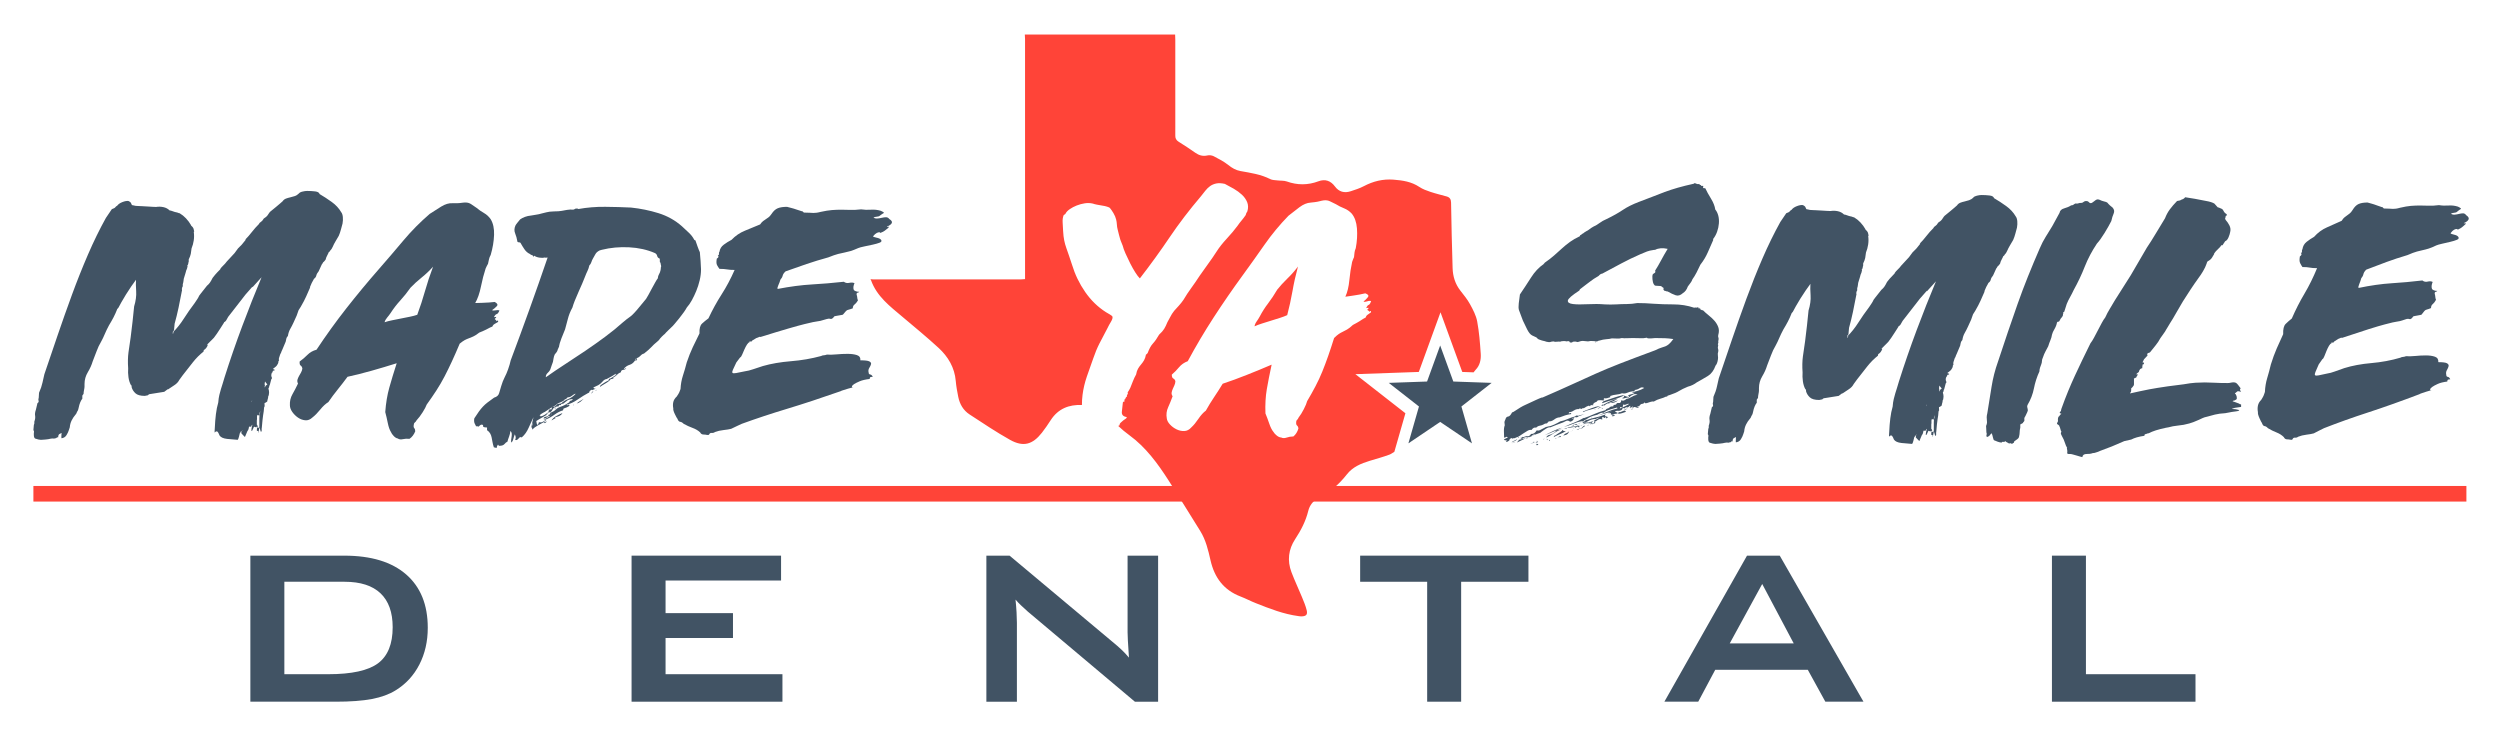 <?xml version="1.0" encoding="utf-8"?>
<!-- Generator: Adobe Illustrator 24.1.0, SVG Export Plug-In . SVG Version: 6.00 Build 0)  -->
<svg version="1.1" id="Layer_1" xmlns="http://www.w3.org/2000/svg" xmlns:xlink="http://www.w3.org/1999/xlink" x="0px" y="0px"
	 viewBox="0 0 674.118 198.824" enable-background="new 0 0 674.118 198.824" xml:space="preserve">
<rect x="9.006" y="131.04" fill="#FF4438" width="656.052" height="4.207"/>
<path fill="#415364" d="M76.676,181.798h11.848c6.306,0,10.779-0.984,13.412-2.942c2.63-1.966,3.949-5.206,3.949-9.725
	c0-4.027-1.095-7.074-3.279-9.148c-2.185-2.076-5.415-3.112-9.686-3.112H76.676V181.798z M67.51,189.212V149.83h25.334
	c7.229,0,12.783,1.687,16.673,5.065c3.885,3.377,5.83,8.172,5.83,14.383c0,3.679-0.757,6.984-2.272,9.931
	c-1.517,2.942-3.653,5.258-6.41,6.945c-1.713,1.069-3.841,1.847-6.389,2.331c-2.545,0.484-5.804,0.726-9.779,0.726H67.51z"/>
<polygon fill="#415364" points="170.3,149.829 170.3,189.211 210.983,189.211 210.983,181.797 179.466,181.797 179.466,172.036 
	197.646,172.036 197.646,165.33 179.466,165.33 179.466,156.535 210.612,156.535 210.612,149.829 "/>
<path fill="#415364" d="M265.972,189.212V149.83h6.258l27.72,23.211c0.943,0.768,1.775,1.497,2.496,2.177
	c0.721,0.688,1.378,1.389,1.973,2.107c-0.147-2.21-0.247-3.774-0.296-4.694c-0.049-0.917-0.075-1.628-0.075-2.125V149.83h8.233
	v39.382h-6.26l-28.91-24.329c-0.696-0.621-1.304-1.18-1.824-1.677c-0.523-0.497-1.007-1.005-1.456-1.528
	c0.126,1.216,0.219,2.367,0.281,3.447c0.062,1.082,0.093,2.017,0.093,2.811v21.277H265.972z"/>
<polygon fill="#415364" points="366.76,149.829 366.76,156.87 384.832,156.87 384.832,189.211 393.995,189.211 393.995,156.87 
	412.139,156.87 412.139,149.829 "/>
<path fill="#415364" d="M475.175,157.467l8.494,16.021h-17.25L475.175,157.467z M471.076,149.829l-22.281,39.382h9.127l4.586-8.604
	h24.96l4.732,8.604h10.281l-22.578-39.382H471.076z"/>
<polygon fill="#415364" points="553.299,149.829 553.299,189.211 592.009,189.211 592.009,181.797 562.465,181.797 562.465,149.829 
	"/>
<polygon fill="#415364" points="402.216,103.24 391.883,102.877 388.338,93.157 384.803,102.877 374.468,103.24 382.619,109.608 
	379.77,119.55 388.338,113.766 396.911,119.55 394.065,109.608 "/>
<path fill="#415364" d="M441.835,107.567c0.237,0,0.355-0.062,0.355-0.183C442.19,107.505,442.072,107.567,441.835,107.567
	 M441.477,108.01c-0.121-0.059-0.209-0.072-0.268-0.046c-0.059,0.031-0.118,0.046-0.178,0.046c0.059,0,0.119-0.015,0.178-0.046
	C441.268,107.938,441.355,107.951,441.477,108.01 M441.567,108.811c-0.118,0-0.224,0.031-0.312,0.09
	c-0.088,0.062-0.193,0.088-0.312,0.088c0.119,0,0.224-0.026,0.312-0.088C441.343,108.842,441.448,108.811,441.567,108.811
	 M439.516,110.238c0.118,0,0.252,0.013,0.402,0.044c0.147,0.031,0.312-0.044,0.489-0.222c-0.118,0.24-0.252,0.343-0.402,0.312
	C439.859,110.344,439.696,110.3,439.516,110.238 M437.821,110.684c0.24-0.299,0.477-0.446,0.716-0.446
	c0.234,0,0.384-0.09,0.443-0.268c-0.059,0.178-0.191,0.299-0.399,0.356C438.372,110.385,438.12,110.506,437.821,110.684
	 M436.842,109.702l-0.088-0.085C436.754,109.672,436.783,109.702,436.842,109.702 M436.487,111.039
	c0.118,0.121,0.268,0.152,0.446,0.09c0.178-0.059,0.356-0.134,0.536-0.224c0.178-0.088,0.353-0.147,0.533-0.178
	c0.178-0.031,0.325,0.075,0.446,0.312c-0.299,0.121-0.639,0.237-1.025,0.358c-0.386,0.118-0.729,0.178-1.025,0.178L436.487,111.039z
	 M436.754,109.617c-0.24,0.116-0.417,0.175-0.536,0.175C436.396,109.793,436.577,109.733,436.754,109.617 M435.773,111.575
	c-0.178-0.059-0.327-0.059-0.443,0H435.773z M434.614,112.109c0.121-0.116,0.271-0.178,0.446-0.178h0.446
	c-0.118,0.178-0.296,0.281-0.533,0.312C434.735,112.273,434.614,112.23,434.614,112.109 M434.258,108.633
	c0.237-0.116,0.549-0.224,0.935-0.312c0.386-0.09,0.757-0.224,1.113-0.402c-0.296,0.299-0.639,0.508-1.023,0.623
	C434.897,108.664,434.552,108.695,434.258,108.633 M433.722,108.811c0-0.116,0.031-0.147,0.09-0.09
	c0.057,0.059,0.118,0.033,0.178-0.088c0,0.178-0.059,0.268-0.178,0.268C433.753,108.901,433.722,108.873,433.722,108.811
	 M436.219,107.474c-0.773,0.536-1.471,0.891-2.094,1.069c-0.623,0.178-1.175,0.477-1.649,0.891l-0.178-0.263
	C433.604,108.396,434.91,107.83,436.219,107.474 M432.03,108.543c0.059-0.116,0.103-0.16,0.134-0.134
	c0.028,0.031,0.103-0.044,0.222-0.222c0.894-0.299,1.814-0.608,2.764-0.933c0.948-0.33,1.749-0.551,2.406-0.672h0.446
	c-0.891,0.477-1.86,0.863-2.896,1.159c-1.041,0.299-2.066,0.623-3.076,0.979V108.543z M431.852,110.238
	c0.059-0.121,0.209-0.178,0.446-0.178c-0.121,0.119-0.209,0.178-0.268,0.178H431.852z M431.674,109.435h-0.178h0.621l0.18-0.263
	c-0.121-0.121-0.237-0.093-0.355,0.085C431.821,109.435,431.731,109.496,431.674,109.435 M430.78,110.326
	c0.059-0.178,0.18-0.312,0.358-0.399c0.18-0.09,0.415-0.072,0.714,0.044C431.319,109.97,430.961,110.091,430.78,110.326
	 M430.337,110.506h-0.623c0.118,0,0.222-0.015,0.312-0.046C430.113,110.429,430.216,110.447,430.337,110.506 M429.892,114.159
	l-0.358,0.178c-0.24,0.121-0.265,0.059-0.088-0.178H429.892z M428.998,112.912c0.059-0.237,0.149-0.327,0.271-0.268l-0.271,0.178
	V112.912z M429.446,114.159c-0.299,0.237-0.536,0.299-0.714,0.178c0.116-0.119,0.265-0.178,0.446-0.178l-0.088-0.088
	C429.147,114.128,429.268,114.159,429.446,114.159 M427.751,114.783c0.24,0.059,0.402-0.013,0.492-0.222
	c0.088-0.206,0.103-0.193,0.046,0.044C428.289,114.783,428.109,114.842,427.751,114.783 M427.485,113.268v-0.088
	c-0.059,0-0.09,0.031-0.09,0.088H427.485z M426.859,111.13c-0.059-0.121-0.059-0.178,0-0.178c0.654-0.237,1.383-0.523,2.187-0.848
	c0.801-0.327,1.615-0.549,2.45-0.67c-0.891,0.477-1.739,0.804-2.54,0.982C428.153,110.594,427.454,110.831,426.859,111.13
	 M426.859,114.427c0.237-0.356,0.567-0.518,0.984-0.489c0.415,0.031,0.711-0.015,0.889-0.134c0.415-0.059,0.848-0.224,1.293-0.492
	c0.446-0.265,0.904-0.52,1.381-0.757c-0.593,0.121-0.951,0.268-1.069,0.446c-0.654-0.057-1.322,0.108-2.007,0.492
	c-0.683,0.386-1.234,0.58-1.646,0.58c0.057-0.121,0.175-0.237,0.356-0.358c0.178-0.116,0.325-0.178,0.446-0.178v-0.268h0.443h-0.085
	c0.768-0.294,1.587-0.533,2.447-0.714c0.863-0.178,1.739-0.446,2.63-0.801v0.134c0-0.028-0.059,0.044-0.178,0.222
	c0.059,0.121,0.178,0.18,0.358,0.18c0.178,0,0.353,0.088,0.533,0.265c-0.118,0-0.224,0.046-0.312,0.134
	c-0.09,0.09-0.196,0.134-0.312,0.134c0.057,0,0.09-0.088,0.09-0.268c0-0.057-0.077-0.075-0.224-0.044
	c-0.149,0.031-0.165,0.103-0.044,0.224c-0.121,0-0.255-0.059-0.402-0.18c-0.149-0.119-0.283-0.119-0.402,0
	c-0.118,0.121-0.137,0.193-0.044,0.224c0.09,0.031,0.075,0.075-0.044,0.134h0.175c0.059,0.118-0.057,0.178-0.353,0.178
	c-0.121-0.116-0.268-0.147-0.446-0.09c-0.18,0.059-0.358,0.152-0.538,0.268c-0.175,0.121-0.325,0.224-0.443,0.312
	c-0.121,0.09-0.178,0.103-0.178,0.046l-0.09,0.088v0.178c0-0.119,0.013-0.16,0.044-0.134c0.028,0.033,0.046,0.108,0.046,0.224
	l-0.09,0.178h-0.178c0-0.057,0.013-0.103,0.044-0.134c0.028-0.026,0.046-0.075,0.046-0.134c0-0.057-0.062,0.031-0.18,0.268
	c0-0.294,0.059-0.477,0.18-0.533c-0.121-0.237-0.283-0.224-0.492,0.044s-0.371,0.402-0.492,0.402
	c-0.175-0.18-0.265-0.206-0.265-0.09c0,0.062,0,0.062,0,0c0-0.059,0.028,0,0.09,0.178c-0.299-0.057-0.626-0.075-0.979-0.044
	C427.485,114.146,427.158,114.249,426.859,114.427 M426.414,113.891l0.714-0.356h-0.178L426.414,113.891z M427.395,114.783
	l-0.268,0.358c-0.116,0-0.209,0.031-0.268,0.088l-0.265,0.268v0.09c0-0.059-0.088-0.09-0.268-0.09
	c0.118-0.062,0.268-0.196,0.446-0.399C426.95,114.886,427.158,114.783,427.395,114.783 M426.061,114.783
	c0.353-0.118,0.562-0.209,0.623-0.265C426.563,114.695,426.357,114.783,426.061,114.783 M426.414,115.671l-0.621-0.085
	C425.911,115.465,426.117,115.496,426.414,115.671 M425.793,115.586h-0.09c-0.059,0-0.088,0.031-0.088,0.085
	c0.057,0,0.088-0.01,0.088-0.041C425.703,115.599,425.731,115.586,425.793,115.586 M425.435,114.337
	c0.18-0.178,0.502-0.325,0.979-0.446L425.435,114.337z M425.345,78.595c0.178-0.054,0.299-0.16,0.358-0.312
	c0.059-0.147,0.147-0.188,0.268-0.134c-0.121,0.121-0.193,0.209-0.224,0.27C425.716,78.479,425.582,78.541,425.345,78.595
	 M425.615,115.671l0.088,0.183h-0.623L425.615,115.671z M424.543,115.228c0.296-0.118,0.58-0.222,0.848-0.312
	c0.265-0.088,0.459-0.013,0.58,0.224c-0.24,0.116-0.417,0.088-0.536-0.09c-0.178,0-0.327,0.059-0.446,0.178
	C424.871,115.349,424.724,115.349,424.543,115.228 M424.724,114.337c0.175,0.121,0.325,0.134,0.446,0.046
	c0.116-0.09,0.147-0.015,0.088,0.222l-0.714-0.088L424.724,114.337z M424.098,115.764c0.059-0.121,0.209-0.237,0.446-0.356
	L424.098,115.764z M424.278,115.318l-0.18,0.178L424.278,115.318z M424.188,114.605c-0.062,0-0.121,0.121-0.178,0.358
	c0.116-0.121,0.209-0.193,0.268-0.224c0.057-0.031,0.147-0.103,0.265-0.222C424.366,114.517,424.245,114.548,424.188,114.605
	 M423.832,112.822c0.059,0.121,0.131,0.121,0.222,0c0.088-0.116,0.165-0.178,0.224-0.178L423.832,112.822z M423.294,116.21
	c0.296,0.116,0.505,0.103,0.626-0.044c0.119-0.152,0.178-0.255,0.178-0.312C424.039,116.269,423.773,116.388,423.294,116.21
	 M426.148,114.517c-0.533,0.294-1.025,0.489-1.471,0.58c-0.446,0.088-0.904,0.16-1.383,0.222c-0.116,0-0.237,0.013-0.353,0.044
	c-0.121,0.031-0.24,0.046-0.358,0.046c0.119-0.121,0.312-0.193,0.58-0.224c0.268-0.031,0.549-0.103,0.848-0.222l-0.09,0.088
	c0.299,0,0.654-0.062,1.069-0.178C425.404,114.757,425.793,114.636,426.148,114.517 M421.514,117.457
	c0.296-0.356,0.562-0.564,0.801-0.623c0.24-0.062,0.505-0.24,0.804-0.533c-0.178,0.471-0.417,0.77-0.714,0.891
	C422.109,117.307,421.81,117.4,421.514,117.457 M419.911,117.993c0.533-0.299,0.858-0.446,0.979-0.446
	c0,0.237-0.088,0.34-0.268,0.312C420.445,117.828,420.208,117.871,419.911,117.993 M419.285,118.348
	c0.118-0.119,0.193-0.149,0.222-0.088c0.031,0.057,0.134,0.031,0.312-0.09c-0.118,0.121-0.222,0.178-0.312,0.178H419.285z
	 M418.927,117.902c0.121-0.296,0.209-0.446,0.268-0.446c0.059,0,0.149-0.031,0.271-0.088c0.296-0.237,0.577-0.433,0.845-0.58
	c0.268-0.152,0.549-0.343,0.845-0.58c0.059-0.178,0.149-0.268,0.27-0.268c0,0.121,0.01,0.165,0.044,0.134
	c0.028-0.031,0.072,0.013,0.131,0.134l0.626,0.09c-0.654,0.356-1.278,0.654-1.873,0.891
	C419.762,117.426,419.285,117.663,418.927,117.902 M417.59,118.528l0.093,0.088c0.234,0,0.325,0.09,0.265,0.268
	c-0.062,0-0.119-0.031-0.175-0.09c-0.062,0-0.09-0.031-0.09-0.088v-0.09L417.59,118.528z M417.147,118.528
	c-0.059,0-0.059-0.031,0-0.09c0.057-0.062,0.119-0.031,0.178,0.09h0.178c-0.059,0-0.149,0.057-0.265,0.178v-0.09v-0.088H417.147z
	 M416.969,118.528c0-0.121,0.046-0.193,0.134-0.224c0.088-0.031,0.1-0.044,0.044-0.044c-0.059,0-0.09,0.044-0.09,0.134
	C417.057,118.482,417.029,118.528,416.969,118.528 M416.969,117.993c0.059-0.24,0.119-0.356,0.178-0.356
	c0.057,0,0.149-0.09,0.268-0.268c0.118,0,0.446-0.103,0.979-0.312c0.533-0.211,0.982-0.549,1.337-1.025
	c0.477-0.059,0.938-0.152,1.381-0.268c0.446-0.121,0.935-0.237,1.471-0.356c-0.121,0.178-0.296,0.252-0.536,0.222
	c-0.237-0.031-0.415-0.013-0.533,0.041c-0.835,0.183-1.636,0.538-2.406,1.074C418.335,117.279,417.621,117.694,416.969,117.993
	 M416.524,117.369c0.654-0.358,1.425-0.745,2.316-1.159c0.891-0.415,1.693-0.714,2.406-0.891c-0.714,0.353-1.499,0.714-2.362,1.069
	C418.023,116.746,417.237,117.07,416.524,117.369 M416.076,118.438c0.059,0,0.121-0.031,0.18-0.09c0.059,0,0.088-0.013,0.088-0.044
	c0-0.031,0.031-0.044,0.093-0.044c-0.062,0.116-0.121,0.178-0.18,0.178H416.076z M414.295,120.043v-0.361
	c0.175,0,0.281,0.018,0.312,0.049c0.031,0.031,0.103,0.103,0.222,0.222C414.654,120.012,414.471,120.043,414.295,120.043
	 M414.208,119.152c0.057-0.121,0.116-0.209,0.178-0.268c0.057-0.062,0.206,0.059,0.443,0.356l-0.088-0.088
	c-0.237,0.178-0.446,0.268-0.623,0.268c0.116-0.18,0.325-0.268,0.623-0.268c-0.18-0.062-0.299-0.103-0.355-0.134
	C414.324,118.987,414.264,119.031,414.208,119.152 M414.208,119.152c-0.358,0.178-0.775,0.325-1.249,0.446
	c0.178-0.062,0.368-0.134,0.58-0.224C413.747,119.286,413.968,119.208,414.208,119.152 M412.603,119.683
	c0.471-0.116,0.724-0.25,0.757-0.397c0.028-0.152,0.162-0.196,0.402-0.134L412.603,119.683z M413.316,117.457l-1.159,0.536
	c0.116-0.062,0.281-0.121,0.489-0.178C412.853,117.753,413.074,117.637,413.316,117.457 M412.067,117.902l0.09,0.09
	c-0.121-0.121-0.178-0.121-0.178,0C411.979,117.931,412.008,117.902,412.067,117.902 M411.799,118.17h0.088
	c0-0.062,0.034-0.118,0.093-0.178c-0.121,0.059-0.222,0.09-0.314,0.09c-0.09,0-0.165,0.026-0.222,0.088H411.799z M410.375,117.815
	c0-0.062,0.057-0.09,0.178-0.09L410.375,117.815z M414.027,117.011c-0.24,0-0.551,0.149-0.935,0.446
	c-0.386,0.296-0.819,0.446-1.293,0.446c-0.299-0.057-0.564-0.031-0.801,0.09c-0.24,0.116-0.415,0.237-0.536,0.356
	c-0.119-0.057-0.268-0.088-0.446-0.088c0.059-0.121,0.137-0.196,0.224-0.224c0.088-0.031,0.191-0.106,0.312-0.222
	c0,0.116,0.116,0.116,0.355,0c0.417-0.178,0.757-0.237,1.025-0.178c0.268,0.057,0.58-0.152,0.938-0.626
	c0.593,0.059,1.097-0.265,1.515-0.979c0.294,0.116,0.605,0.088,0.933-0.09s0.729-0.386,1.206-0.623
	c0.119-0.121,0.474-0.237,1.067-0.356c0.296,0,0.775-0.152,1.43-0.446c0.652-0.299,1.216-0.595,1.69-0.891
	c0.654-0.121,1.309-0.327,1.963-0.626c0.652-0.294,1.337-0.533,2.051-0.711c0.116-0.121,0.204-0.193,0.265-0.224
	c0.059-0.031,0.268-0.013,0.626,0.044c0.296-0.116,0.608-0.209,0.933-0.265c0.327-0.059,0.698-0.18,1.115-0.358
	c-0.417,0.178-0.788,0.33-1.115,0.446c-0.325,0.121-0.667,0.237-1.025,0.358h0.093c-0.24,0.24-0.536,0.296-0.891,0.178l-0.446,0.178
	l0.178,0.178c-0.062,0.121-0.106,0.152-0.134,0.09c-0.031-0.059-0.103-0.09-0.224-0.09c0,0.121,0.028,0.178,0.09,0.178h0.178
	c-0.299,0.477-0.683,0.714-1.159,0.714h0.18c-0.355-0.294-0.714-0.368-1.072-0.222c-0.356,0.147-0.621,0.281-0.801,0.399
	c-0.711,0.237-1.352,0.477-1.917,0.714c-0.567,0.237-1.085,0.446-1.561,0.623c-0.296-0.057-0.683,0.059-1.157,0.358
	c-0.474,0.294-0.982,0.654-1.515,1.069h0.088c-0.415,0.116-0.799,0.25-1.157,0.402c-0.358,0.147-0.683,0.281-0.979,0.399
	L414.027,117.011z M409.929,117.815h0.265c-0.118,0-0.178,0.031-0.178,0.088C410.016,117.962,409.986,117.931,409.929,117.815
	 M409.303,117.993c0-0.121,0.031-0.147,0.093-0.09l0.175,0.18h-0.175C409.334,118.083,409.303,118.052,409.303,117.993
	 M409.037,119.33c0.059-0.121,0.147-0.24,0.265-0.356c0.118-0.121,0.209-0.224,0.268-0.312c0.059-0.09,0.149-0.134,0.268-0.134
	l1.605-0.358L409.037,119.33z M408.679,119.239c-0.299,0.121-0.518,0.18-0.67,0.18c-0.147,0-0.278,0.088-0.397,0.263
	c0.118-0.175,0.25-0.281,0.397-0.309C408.162,119.342,408.381,119.299,408.679,119.239 M407.613,119.33
	c0.118-0.24,0.312-0.386,0.577-0.446c0.265-0.062,0.577-0.24,0.938-0.536c-0.24,0.358-0.507,0.567-0.804,0.626
	C408.028,119.031,407.791,119.152,407.613,119.33 M430.069,92.324c0.118-0.178,0.209-0.237,0.268-0.178
	c0.057,0.057,0.149,0.031,0.268-0.09c-0.24,0-0.58-0.031-1.025-0.09c-0.446-0.057-0.907-0.026-1.383,0.09
	c-0.77-0.062-1.247-0.103-1.425-0.134c-0.178-0.031-0.623,0.072-1.337,0.312c-0.178-0.057-0.399-0.106-0.67-0.134
	c-0.265-0.026-0.546,0.015-0.845,0.134c0,0.059,0.059,0.09,0.178,0.09c-0.415,0.062-0.667,0.062-0.757,0
	c-0.088-0.059-0.134-0.121-0.134-0.178c0-0.059-0.044-0.103-0.134-0.134c-0.088-0.031-0.343-0.018-0.757,0.044
	c-0.059-0.062-0.268-0.09-0.621-0.09c-0.18,0-0.374,0.015-0.582,0.046c-0.209,0.031-0.343,0.075-0.402,0.134
	c-0.24-0.059-0.533-0.059-0.891,0c-0.353,0.057-0.683,0.031-0.979-0.09c-0.474,0.059-0.757,0.121-0.845,0.178
	c-0.09,0.059-0.433,0.031-1.025-0.088c-0.301-0.121-0.549-0.193-0.757-0.224c-0.209-0.031-0.551-0.134-1.025-0.312
	c-0.299-0.062-0.595-0.268-0.891-0.623l-1.159-0.536c-0.477-0.237-0.935-0.801-1.378-1.693c-0.448-0.891-0.819-1.664-1.118-2.319
	c-0.178-0.477-0.34-0.904-0.487-1.293c-0.152-0.386-0.345-0.904-0.582-1.559c-0.118-0.415-0.134-1.012-0.046-1.783
	c0.093-0.773,0.196-1.574,0.314-2.404c1.01-1.489,2.007-3.004,2.986-4.547c0.982-1.546,2.125-2.764,3.431-3.656
	c0-0.057,0.028-0.106,0.088-0.134c0.062-0.028,0.118-0.1,0.18-0.222c0.948-0.654,1.796-1.306,2.54-1.96
	c0.742-0.652,1.453-1.293,2.138-1.917c0.683-0.626,1.396-1.203,2.138-1.739c0.742-0.536,1.618-1.038,2.63-1.515
	c0.118-0.299,0.206-0.415,0.268-0.358c0.057,0.059,0.088,0.031,0.088-0.088c0.18,0,0.237-0.015,0.18-0.046
	c-0.062-0.026-0.033-0.075,0.088-0.131c0.237-0.121,0.371-0.193,0.402-0.224c0.028-0.031,0.057-0.059,0.088-0.09
	c0.031-0.026,0.088-0.075,0.18-0.134c0.088-0.057,0.281-0.178,0.58-0.356c0.175-0.057,0.415-0.209,0.711-0.446
	c0.294-0.237,0.654-0.477,1.072-0.714c0.652-0.294,1.229-0.636,1.734-1.025c0.505-0.384,1.115-0.726,1.827-1.025
	c1.723-0.832,3.179-1.649,4.369-2.45c1.188-0.804,2.643-1.53,4.369-2.185c1.304-0.474,2.507-0.933,3.607-1.378
	c1.097-0.446,2.213-0.878,3.344-1.296c1.126-0.415,2.316-0.799,3.563-1.159c1.249-0.356,2.674-0.714,4.279-1.067
	c0.116-0.178,0.312-0.191,0.577-0.044c0.27,0.147,0.52,0.193,0.76,0.134c0.119,0,0.224,0.059,0.312,0.178
	c0.09,0.121,0.193,0.147,0.309,0.085c0,0.183,0.049,0.268,0.137,0.268c0.088,0,0.178-0.013,0.265-0.041
	c0.093-0.031,0.149-0.013,0.18,0.041c0.028,0.062,0.013,0.24-0.044,0.538c0.119,0,0.237,0.013,0.355,0.041
	c0.119,0.031,0.209,0.044,0.268,0.044c0.353,0.775,0.86,1.698,1.515,2.764c0.652,1.069,1.036,2.051,1.159,2.942
	c0.353,0.417,0.621,0.953,0.801,1.605c0.178,0.654,0.237,1.368,0.178,2.138c-0.059,0.775-0.222,1.533-0.492,2.275
	c-0.265,0.742-0.636,1.412-1.113,2.004c0.059,0,0.09,0.062,0.09,0.178c-0.477,1.072-0.966,2.185-1.471,3.344
	c-0.505,1.159-1.172,2.272-2.004,3.339c-0.299,0.66-0.639,1.355-1.025,2.1c-0.386,0.739-0.757,1.35-1.113,1.826
	c-0.121,0.353-0.286,0.665-0.492,0.933c-0.209,0.271-0.461,0.611-0.757,1.025c-0.299,0.837-0.742,1.43-1.334,1.783
	c-0.657,0.598-1.296,0.788-1.919,0.58c-0.623-0.206-1.35-0.549-2.182-1.025c-0.178,0-0.371-0.041-0.58-0.134
	c-0.209-0.085-0.314-0.103-0.314-0.041c-0.237-0.24-0.309-0.43-0.222-0.582c0.09-0.147-0.015-0.281-0.312-0.402
	c-0.118-0.178-0.283-0.281-0.487-0.312c-0.211-0.028-0.435-0.041-0.67-0.041c-0.24,0-0.464-0.015-0.67-0.044
	c-0.209-0.031-0.371-0.165-0.49-0.402c-0.18-0.299-0.299-0.745-0.355-1.337c-0.062-0.593-0.031-1.038,0.088-1.337
	c0.118-0.118,0.281-0.24,0.492-0.361c0.206-0.116,0.25-0.325,0.131-0.623c0.536-0.83,1.069-1.752,1.605-2.759
	c0.536-1.012,1.128-2.051,1.783-3.12c-1.368-0.299-2.496-0.206-3.388,0.265c-0.237,0-0.477,0.028-0.711,0.09
	c-0.477,0.059-0.969,0.178-1.471,0.356c-0.505,0.18-1.085,0.42-1.739,0.714c-1.901,0.835-3.625,1.664-5.168,2.496
	c-1.548,0.835-3.269,1.752-5.17,2.764c-0.299,0-0.623,0.209-0.982,0.623c-0.533,0.299-0.951,0.549-1.247,0.757
	c-0.299,0.206-0.608,0.433-0.933,0.67c-0.332,0.237-0.701,0.518-1.118,0.842c-0.415,0.33-0.979,0.757-1.69,1.296
	c-0.124,0.121-0.18,0.237-0.18,0.353c-2.02,1.311-3.061,2.215-3.12,2.723c-0.059,0.505,0.402,0.817,1.381,0.933
	c0.982,0.121,2.303,0.134,3.967,0.044c1.662-0.088,3.21-0.072,4.635,0.049c1.01,0.054,2.017,0.054,3.03,0
	c0.951-0.062,1.901-0.093,2.852-0.093c0.948,0,1.901-0.09,2.852-0.268c0.773,0,1.515,0.018,2.228,0.049
	c0.711,0.028,1.396,0.072,2.048,0.129c1.726,0.121,3.553,0.183,5.482,0.183c1.932,0,3.79,0.296,5.572,0.891
	c0.057,0,0.178-0.018,0.356-0.049c0.178-0.026,0.325,0.018,0.446,0.134c-0.059-0.057-0.09-0.116-0.09-0.178
	c0.118-0.057,0.296-0.028,0.536,0.093c0.237,0.116,0.384,0.175,0.446,0.175c0,0.121-0.09,0.121-0.268,0
	c-0.178-0.121-0.358-0.175-0.533-0.175c0.415,0.175,0.711,0.34,0.891,0.487c0.178,0.147,0.384,0.222,0.623,0.222
	c0.474,0.479,0.994,0.938,1.559,1.383c0.564,0.446,1.069,0.922,1.515,1.425c0.446,0.505,0.786,1.072,1.025,1.695
	c0.237,0.623,0.237,1.35,0,2.185c-0.059,0.24-0.044,0.459,0.044,0.667c0.09,0.206,0.075,0.549-0.044,1.025
	c0.059,0.237,0.044,0.433-0.044,0.58c-0.088,0.147-0.077,0.281,0.044,0.402c-0.121,0.477-0.131,0.819-0.044,1.025
	c0.088,0.209,0.103,0.459,0.044,0.757c-0.121,0.299-0.149,0.654-0.09,1.069c0.059,0.415,0.059,0.773,0,1.069
	c-0.118,0.773-0.327,1.306-0.623,1.605c-0.477,1.306-1.144,2.228-2.004,2.764c-0.863,0.531-1.888,1.128-3.076,1.783
	c-0.296,0.237-0.654,0.459-1.069,0.665c-0.417,0.209-0.863,0.374-1.337,0.489c-1.012,0.42-1.796,0.806-2.36,1.159
	c-0.567,0.361-1.383,0.714-2.452,1.069c-0.417,0.121-0.654,0.211-0.714,0.268c-0.057,0.062-0.057,0.121,0,0.178h-0.358
	c-0.474,0.242-0.994,0.433-1.556,0.58c-0.567,0.152-1.146,0.402-1.739,0.757c-0.237-0.057-0.533-0.026-0.891,0.09
	c-0.355,0.121-0.714,0.24-1.072,0.356c-0.057-0.057-0.147-0.057-0.265,0c-0.121,0.059-0.18-0.026-0.18-0.265
	c-0.237,0.299-0.487,0.446-0.757,0.446c-0.263,0-0.549,0.24-0.842,0.716c0-0.121-0.062-0.152-0.18-0.093
	c-0.121,0.062-0.209,0.093-0.268,0.093c0,0.175,0.044,0.206,0.134,0.085c0.09-0.116,0.162-0.031,0.224,0.268
	c-0.299,0-0.58-0.059-0.848-0.178c-0.268-0.121-0.52-0.028-0.757,0.268c-0.121-0.118-0.134-0.18-0.046-0.18
	c0.09,0,0.137-0.116,0.137-0.356c-0.24,0.299-0.598,0.446-1.072,0.446c0.237,0,0.356-0.178,0.356-0.536
	c-0.118,0-0.265,0.09-0.446,0.268c-0.178,0.178-0.386,0.209-0.621,0.09c-0.299,0.062-0.389,0.088-0.268,0.088
	c0.118,0,0.028,0.09-0.268,0.268c-0.059-0.116-0.162-0.147-0.312-0.088c-0.149,0.057-0.283,0.149-0.402,0.265l0.18,0.09
	c-0.477,0.299-0.863,0.415-1.162,0.356c-0.296-0.057-0.592,0.031-0.889,0.268c0.178,0.062,0.327,0.103,0.446,0.134
	c0.119,0.031,0.325,0.134,0.623,0.312c-0.059,0.062-0.165,0.044-0.312-0.044c-0.149-0.09-0.255-0.044-0.312,0.134
	c0,0.118-0.118,0.118-0.358,0c-0.356,0.178-0.608,0.268-0.757,0.268s-0.312-0.028-0.489-0.09l0.268-0.09
	c-0.119,0-0.178-0.057-0.178-0.178v-0.088h-0.801c1.005-0.474,1.958-0.848,2.849-1.115c0.891-0.268,1.873-0.726,2.942-1.381
	c-0.237-0.059-0.505-0.015-0.801,0.137c-0.299,0.147-0.595,0.162-0.891,0.041c0,0.121-0.015,0.268-0.046,0.446
	c-0.031,0.178-0.103,0.299-0.224,0.356c-0.116-0.116-0.294-0.147-0.533-0.088v0.178c-0.059,0.062-0.088,0.121-0.088,0.178
	c-1.01,0.415-1.978,0.757-2.896,1.025c-0.922,0.268-1.888,0.549-2.898,0.848c0.891-0.358,1.767-0.714,2.628-1.069
	c0.863-0.358,1.711-0.626,2.543-0.804c0-0.057-0.034-0.147-0.09-0.268c-0.536,0.18-1.144,0.358-1.827,0.536
	s-1.293,0.477-1.829,0.891c-0.415-0.059-0.817,0.031-1.2,0.268c-0.386,0.24-0.67,0.356-0.848,0.356
	c-0.536,0.121-1.012,0.268-1.427,0.446c-0.415,0.178-0.891,0.477-1.425,0.891c0-0.178-0.015-0.268-0.046-0.268
	c-0.028,0-0.044,0.059-0.044,0.18v0.088c-0.119,0-0.268,0.09-0.446,0.268c-0.773,0.062-1.589,0.268-2.45,0.623
	c-0.863,0.358-1.798,0.683-2.805,0.982c1.007-0.477,1.914-0.86,2.715-1.159c0.804-0.299,1.651-0.714,2.54-1.247
	c0.118,0,0.165-0.028,0.134-0.09c-0.031-0.059-0.015-0.031,0.044,0.09c0.891-0.299,1.798-0.652,2.72-1.072
	c0.92-0.415,1.945-0.77,3.073-1.069c0.119-0.237,0.265-0.368,0.446-0.402c0.18-0.026,0.355-0.1,0.533-0.222
	c0.118-0.178,0.299-0.299,0.536-0.353c0.237-0.062,0.415-0.062,0.536,0c0.059-0.24,0.118-0.374,0.178-0.404
	c0.059-0.028,0.134-0.041,0.222-0.041c0.093,0,0.178-0.018,0.27-0.049c0.088-0.031,0.191-0.134,0.309-0.312v-0.09
	c0.18-0.057,0.371-0.075,0.58-0.044c0.209,0.031,0.368-0.044,0.492-0.222c0.059,0,0.088-0.09,0.088-0.268s0.059-0.268,0.178-0.268
	c0.18,0.178,0.43,0.178,0.757,0c0.327-0.178,0.492-0.294,0.492-0.353c0.474-0.062,0.979-0.255,1.515-0.58
	c0.536-0.33,1.038-0.495,1.515-0.495c-0.417-0.234-0.804-0.281-1.159-0.129c-0.355,0.147-0.773,0.428-1.249,0.842
	c-0.119-0.057-0.368-0.026-0.757,0.09c-0.386,0.121-0.698,0.178-0.933,0.178c0.057-0.237,0.131-0.325,0.222-0.268
	c0.09,0.062,0.191-0.116,0.312-0.531c0.415,0.237,0.832,0.353,1.247,0.353v-0.178l-0.268-0.268c0.299-0.116,0.639-0.219,1.025-0.312
	c0.386-0.09,0.639-0.191,0.757-0.312c-0.062-0.059-0.165-0.072-0.312-0.041c-0.147,0.028-0.283,0.013-0.399-0.049
	c0.474-0.178,0.994-0.343,1.559-0.489c0.564-0.147,1.144-0.402,1.739-0.755c-0.417-0.24-0.819-0.227-1.203,0.041
	c-0.386,0.271-0.819,0.433-1.293,0.489c-0.118,0.237-0.209,0.358-0.265,0.358c-0.062,0.062-0.152,0.062-0.268,0
	c-0.598,0.062-1.115,0.196-1.561,0.404c-0.446,0.206-0.907,0.25-1.383,0.129c-0.415,0.183-0.92,0.299-1.512,0.358
	c-0.595,0.062-1.128,0.178-1.605,0.355c-0.059,0.062-0.09,0.152-0.09,0.268v0.093c-0.299,0.116-0.58,0.206-0.845,0.263
	c-0.268,0.062-0.52,0.062-0.76,0c-0.237,0.299-0.265,0.402-0.088,0.317c0.178-0.093,0.147,0.013-0.09,0.309
	c-0.296-0.059-0.608-0.09-0.935-0.09s-0.551,0.031-0.67,0.09c-0.118,0.24-0.294,0.386-0.533,0.446
	c-0.237,0.062-0.505,0.265-0.801,0.623c0,0.062,0.118,0.093,0.356,0.093c-0.175,0.116-0.386,0.147-0.623,0.085
	c-0.237-0.057-0.386,0.062-0.446,0.361c-0.121-0.183-0.268-0.24-0.443-0.183c-0.18,0.062-0.361,0.134-0.538,0.224
	c-0.178,0.088-0.34,0.196-0.487,0.312c-0.149,0.121-0.314,0.147-0.492,0.09c-0.299,0.24-0.505,0.283-0.623,0.131
	c-0.121-0.147-0.237-0.1-0.355,0.134c-0.477-0.057-0.969,0.077-1.471,0.402c-0.508,0.33-0.935,0.464-1.291,0.402
	c0,0.118,0.026,0.178,0.088,0.178h-0.088c-0.062,0.178-0.034,0.24,0.088,0.178c0.119-0.057,0.237-0.057,0.356,0l-0.356-0.178
	c0,0.062,0.206,0.09,0.621,0.09l-0.175,0.088c0.059,0.062,0.088,0.121,0.088,0.178c-0.533,0.059-1.085,0.18-1.649,0.358
	c-0.567,0.178-1.054,0.356-1.471,0.533c-0.474,0-0.966,0.193-1.468,0.58c-0.508,0.389-0.997,0.549-1.474,0.492
	c-0.057,0.118-0.147,0.222-0.265,0.312c-0.121,0.088-0.178,0.165-0.178,0.222c-0.358,0-0.654,0.09-0.891,0.268
	c-0.296,0.178-0.639,0.299-1.028,0.356c-0.386,0.059-0.724,0.237-1.02,0.536c-0.479-0.121-0.891,0.09-1.249,0.623
	c-0.355-0.062-0.714,0.013-1.072,0.224c-0.353,0.209-0.708,0.428-1.069,0.667c-0.355,0.237-0.711,0.474-1.069,0.714
	c-0.353,0.237-0.683,0.384-0.982,0.446c-0.057,0.059-0.116,0.09-0.175,0.09c-0.062,0.057-0.149,0.088-0.268,0.088h-0.178
	c-0.237,0-0.386,0.059-0.446,0.178c-0.059-0.24-0.165-0.296-0.312-0.178c-0.149,0.121-0.314,0.299-0.492,0.536h0.178l-0.533,0.356
	c-0.059,0.059-0.1,0.072-0.137,0.046c-0.026-0.033-0.1-0.018-0.222,0.044v0.088c0-0.118-0.057-0.24-0.175-0.356
	c0-0.121,0.028-0.134,0.088-0.044c0.062,0.088,0.118,0.044,0.18-0.134c-0.062-0.062-0.165-0.062-0.314,0
	c-0.147,0.057-0.312,0-0.489-0.178c0.595-0.358,0.951-0.505,1.069-0.446c-0.118-0.299-0.283-0.371-0.49-0.224
	c-0.206,0.147-0.371,0.193-0.489,0.134c0-0.356-0.015-0.891-0.046-1.605c-0.028-0.716,0.046-1.278,0.224-1.693
	c-0.059-0.415-0.09-0.696-0.09-0.848c0-0.147,0.09-0.402,0.268-0.757c0.118-0.477,0.358-0.726,0.711-0.757
	c0.358-0.031,0.716-0.402,1.072-1.115c0.237-0.057,0.477-0.178,0.711-0.356c1.131-0.77,2.066-1.324,2.808-1.649
	c0.742-0.327,1.739-0.786,2.988-1.383c0.296-0.116,0.562-0.234,0.799-0.356c0.536-0.237,0.832-0.325,0.891-0.268
	c3.269-1.422,5.972-2.625,8.112-3.607c2.138-0.984,4.202-1.917,6.193-2.808c1.989-0.891,4.204-1.814,6.639-2.764
	c2.437-0.948,5.585-2.138,9.447-3.565c0.714-0.356,1.278-0.593,1.695-0.714c0.412-0.118,0.77-0.234,1.069-0.356
	c0.296-0.116,0.608-0.312,0.935-0.58c0.325-0.268,0.729-0.726,1.203-1.381c-0.832-0.121-1.577-0.196-2.228-0.224
	c-0.654-0.026-1.546-0.044-2.674-0.044c-0.415,0.059-0.757,0.09-1.025,0.09h-0.755c-0.24,0-0.386-0.059-0.446-0.18
	c-0.657,0.121-1.19,0.162-1.605,0.134c-0.417-0.026-1.159-0.044-2.228-0.044c-0.533,0-1.056,0.018-1.561,0.044
	c-0.505,0.028-0.966,0.015-1.381-0.044c-0.415,0.121-0.832,0.165-1.247,0.134c-0.417-0.031-0.891-0.044-1.427-0.044
	c-0.415,0.118-0.904,0.191-1.471,0.222c-0.564,0.031-1.231,0.165-2.004,0.402c-0.118,0-0.209,0.031-0.265,0.088
	c-0.059,0.059-0.149,0.09-0.268,0.09C430.427,92.233,430.247,92.324,430.069,92.324"/>
<path fill="#415364" d="M522.875,105.315v0.167c0.054,0.116,0.098,0.085,0.126-0.082c0.028-0.167,0.129-0.312,0.296-0.422
	c0.113-0.057,0.196-0.116,0.252-0.167c0.057-0.059,0.057-0.088,0-0.088c-0.337-0.394-0.52-0.636-0.549-0.719
	c-0.028-0.085-0.072,0.07-0.126,0.464v0.51h0.082L522.875,105.315z M521.353,116.315l-0.17,0.173l-0.34-0.173
	c0,0.059-0.013,0.129-0.041,0.214c-0.028,0.088-0.044,0.24-0.044,0.466v0.085c0,0.054-0.026,0.054-0.082,0l0.082,0.082
	c0,0.116,0.173,0.173,0.51,0.173c-0.227,0.111-0.255,0.25-0.085,0.422l0.255-1.355L521.353,116.315z M519.405,109.463l0.085-0.508
	c-0.057,0.113-0.098,0.255-0.129,0.422C519.333,109.545,519.348,109.574,519.405,109.463 M516.783,117.248l0.085-0.085l-0.085-0.082
	v0.082l-0.085,0.085H516.783z M498.417,90.76h-0.337v0.335L498.417,90.76z M521.013,116.148c-0.057,0-0.113,0.057-0.17,0.167
	l-0.085-0.167h-0.082v0.167c-0.227,0-0.381-0.028-0.466-0.08c-0.085-0.059-0.157-0.088-0.214-0.088l-0.505,1.1h-0.253
	c0.057-0.113,0.085-0.312,0.085-0.59c0.054-0.17,0.093-0.371,0.126-0.593c0.026-0.227,0.07-0.34,0.124-0.34l-0.082-0.082
	l-0.085,0.082l-0.167,0.422h-0.593c-0.059,0.564-0.198,0.961-0.425,1.188l-0.677,1.605l-0.423-0.422
	c-0.337-0.337-0.536-0.562-0.593-0.678c0.113-0.111,0.17-0.309,0.17-0.593c0,0.17-0.113,0.255-0.337,0.255
	c0,0.227-0.059,0.337-0.173,0.337c-0.054,0.227-0.139,0.562-0.25,1.015c-0.116,0.451-0.227,0.734-0.343,0.848
	c-0.902-0.054-1.86-0.142-2.875-0.252c-1.018-0.113-1.693-0.422-2.033-0.933c-0.283-0.734-0.52-1.1-0.719-1.1
	s-0.337,0.057-0.422,0.167c-0.085,0.116-0.142,0.157-0.173,0.129c-0.026-0.031-0.01-0.435,0.046-1.226
	c0.054-1.298,0.155-2.525,0.296-3.684c0.139-1.154,0.35-2.21,0.634-3.171c0.054-0.788,0.155-1.468,0.296-2.035
	c0.142-0.562,0.283-1.085,0.422-1.564c0.142-0.477,0.299-0.974,0.466-1.479c0.167-0.51,0.34-1.074,0.507-1.693
	c1.466-4.627,3.06-9.241,4.781-13.842c1.721-4.596,3.457-8.986,5.204-13.159l-2.455,2.708v-0.167l-1.86,2.115l-4.148,5.333
	c-0.394,0.451-0.69,0.886-0.889,1.311c-0.196,0.422-0.438,0.693-0.719,0.804c0,0.057-0.113,0.255-0.337,0.593
	c-0.227,0.34-0.479,0.734-0.763,1.188c-0.281,0.451-0.58,0.899-0.889,1.35c-0.309,0.453-0.577,0.819-0.806,1.103l-1.857,1.86h0.253
	c-0.227,0.678-0.592,1.159-1.1,1.438l-0.085,0.425c-1.015,0.791-1.96,1.736-2.836,2.839c-0.876,1.095-1.79,2.27-2.751,3.511
	l-0.93,1.27c-0.281,0.562-0.734,1.043-1.352,1.438c-0.621,0.394-1.213,0.788-1.775,1.182l0.082-0.167l-1.018,0.76l-3.723,0.595
	c-0.281,0-0.508,0.111-0.678,0.337l-0.845,0.167c-1.185,0-2.033-0.237-2.54-0.719c-0.508-0.477-0.845-1.025-1.015-1.651v-0.337
	c0-0.111-0.057-0.167-0.167-0.167c-0.34-0.621-0.564-1.34-0.678-2.161c-0.113-0.814-0.142-1.618-0.085-2.411
	c-0.113-1.577-0.085-3.004,0.085-4.271c0.17-1.27,0.363-2.638,0.593-4.106l0.507-4.23l0.422-4.063
	c0.451-1.468,0.636-2.836,0.551-4.106c-0.088-1.267-0.1-2.298-0.044-3.089c-0.338,0.453-0.763,1.043-1.267,1.775
	c-0.51,0.737-0.989,1.471-1.438,2.203c-0.456,0.734-0.866,1.425-1.231,2.074c-0.368,0.649-0.634,1.144-0.801,1.479
	c-0.116,0.116-0.201,0.214-0.255,0.296c-0.057,0.088-0.113,0.129-0.17,0.129h0.085c-0.283,0.734-0.608,1.453-0.974,2.161
	c-0.366,0.701-0.775,1.425-1.224,2.156c-0.456,0.845-0.835,1.633-1.146,2.37c-0.309,0.732-0.605,1.35-0.886,1.86
	c-0.564,0.961-1.002,1.878-1.314,2.754c-0.309,0.873-0.662,1.79-1.056,2.749c-0.286,0.961-0.719,1.935-1.314,2.921
	c-0.59,0.984-0.886,2.045-0.886,3.171v0.678c0,0.224-0.044,0.538-0.129,0.933c-0.082,0.394-0.126,0.732-0.126,1.015
	c0,0.057-0.057,0.139-0.167,0.255c-0.057,0.057-0.116,0.139-0.17,0.252v0.848l-0.253,0.337c-0.227,0.394-0.412,0.832-0.554,1.309
	c-0.139,0.482-0.24,0.894-0.294,1.229c0,0.059-0.031,0.129-0.085,0.214c-0.057,0.082-0.085,0.157-0.085,0.209
	c-0.113,0.116-0.198,0.268-0.255,0.466c-0.057,0.201-0.17,0.381-0.338,0.549c-0.397,0.453-0.734,0.963-1.015,1.525
	c-0.283,0.567-0.453,1.188-0.508,1.86l-0.252,0.765c-0.116,0.394-0.327,0.845-0.636,1.352c-0.312,0.508-0.775,0.791-1.396,0.845
	c0.111-0.111,0.111-0.167,0-0.167c0-0.453,0.013-0.747,0.041-0.889c0.028-0.139,0.044-0.265,0.044-0.381
	c-0.17,0.057-0.368,0.157-0.595,0.296c-0.224,0.139-0.337,0.441-0.337,0.891h-0.423c0.111,0.111,0.028,0.196-0.252,0.25
	c-0.227,0-0.34,0.028-0.34,0.088c-0.451-0.059-0.817-0.041-1.097,0.041c-0.286,0.085-0.734,0.155-1.358,0.214
	c-0.451,0.052-0.845,0.082-1.185,0.082c-0.337,0-0.845-0.113-1.522-0.337c-0.224-0.116-0.35-0.384-0.381-0.806
	c-0.026-0.422-0.013-0.775,0.044-1.056c0-0.113-0.013-0.183-0.044-0.214c-0.026-0.028-0.07-0.098-0.126-0.209l0.085-0.933
	c0-0.337,0.054-0.621,0.167-0.845v-0.508c0.227-0.618,0.296-1.157,0.211-1.61c-0.082-0.451-0.01-0.984,0.214-1.605l0.422-1.78
	c0.283-0.167,0.381-0.381,0.296-0.631c-0.085-0.255-0.07-0.523,0.041-0.806l0.085-1.355c0.453-1.015,0.76-1.932,0.933-2.749
	c0.17-0.817,0.337-1.566,0.507-2.244c1.131-3.328,2.313-6.814,3.555-10.454c1.239-3.638,2.538-7.306,3.893-11.003
	c1.355-3.694,2.793-7.306,4.315-10.833c1.525-3.527,3.13-6.811,4.825-9.862l1.607-2.37c0.508-0.167,0.817-0.337,0.93-0.505
	c0.111-0.167,0.281-0.312,0.507-0.422c0.281-0.394,0.75-0.719,1.399-0.974c0.647-0.255,1.195-0.353,1.649-0.296
	c0.338,0.167,0.549,0.325,0.634,0.464s0.183,0.353,0.296,0.636c0.113,0,0.255,0.031,0.422,0.082c0.34,0.116,0.763,0.17,1.27,0.17
	c0.227,0,0.564,0.015,1.015,0.044c0.451,0.028,0.933,0.054,1.44,0.082c0.507,0.028,0.987,0.057,1.44,0.088
	c0.448,0.028,0.76,0.039,0.93,0.039c0.618-0.111,1.267-0.098,1.945,0.041c0.678,0.144,1.242,0.441,1.695,0.894
	c0.167,0,0.433,0.07,0.801,0.209c0.368,0.144,0.69,0.242,0.974,0.296c0.111,0,0.268,0.044,0.466,0.126
	c0.198,0.088,0.35,0.129,0.464,0.129c1.242,0.734,2.288,1.834,3.133,3.303h-0.085c0.451,0.335,0.706,0.706,0.76,1.095
	c0,0.116,0.031,0.255,0.088,0.425c0.054,0.173,0.026,0.229-0.088,0.173c0.113,0.788,0.113,1.564,0,2.324
	c-0.113,0.765-0.309,1.484-0.59,2.161c-0.059,0.564-0.129,1.056-0.211,1.479c-0.085,0.422-0.271,0.917-0.551,1.484v0.593
	c0,0.057-0.015,0.098-0.041,0.126c-0.031,0.028-0.044,0.07-0.044,0.126c0,0.17-0.057,0.397-0.167,0.675
	c-0.17,0.057-0.211,0.103-0.129,0.126c0.085,0.031,0.098,0.129,0.044,0.296c-0.057,0.343-0.144,0.626-0.255,0.848
	c-0.113,0.227-0.17,0.397-0.17,0.51c-0.054,0.167-0.111,0.368-0.167,0.59c-0.057,0.17-0.113,0.353-0.173,0.551
	c-0.054,0.196-0.111,0.381-0.167,0.549c-0.057,0.116-0.098,0.337-0.129,0.68c-0.026,0.335-0.095,0.678-0.211,1.015v0.59
	c-0.111,0.116-0.167,0.227-0.167,0.343c0,0.111-0.028,0.224-0.082,0.335c0,0.116,0.013,0.214,0.039,0.296
	c0.031,0.088,0.015,0.185-0.039,0.296c-0.283,1.525-0.58,3.019-0.889,4.485c-0.312,1.471-0.665,2.909-1.059,4.318l-0.17,1.78
	c-0.224,0.167-0.337,0.366-0.337,0.593c1.128-1.131,2.125-2.383,3.004-3.769c0.873-1.381,1.847-2.777,2.919-4.189
	c0.281-0.394,0.536-0.773,0.763-1.144c0.224-0.366,0.366-0.631,0.422-0.804l0.508-0.675l1.61-2.033
	c0.338-0.281,0.605-0.564,0.801-0.848c0.196-0.278,0.438-0.701,0.721-1.27c0.167-0.224,0.392-0.508,0.678-0.845
	c0.281-0.337,0.76-0.845,1.438-1.525h-0.085c0.227-0.335,0.51-0.66,0.845-0.974c0.34-0.307,0.649-0.66,0.933-1.054l2.115-2.285
	l0.933-1.27l1.015-1.018l1.1-1.352h-0.17c0.621-0.621,1.213-1.298,1.778-2.033c0.564-0.732,1.239-1.492,2.033-2.285h-0.085
	c0.054-0.111,0.224-0.268,0.508-0.464c0.281-0.198,0.479-0.412,0.59-0.636l0.173-0.255c0.448-0.281,0.773-0.551,0.971-0.801
	c0.198-0.255,0.381-0.523,0.549-0.806c0.057-0.111,0.268-0.309,0.636-0.59c0.366-0.283,0.747-0.593,1.144-0.935
	c0.392-0.335,0.76-0.649,1.1-0.927c0.337-0.283,0.562-0.482,0.677-0.595c0.224-0.337,0.52-0.574,0.886-0.719
	c0.368-0.139,0.747-0.255,1.144-0.337c0.394-0.085,0.804-0.198,1.226-0.34s0.806-0.379,1.141-0.719
	c0.173-0.224,0.497-0.394,0.974-0.507c0.479-0.113,0.889-0.173,1.229-0.173c0.788,0,1.523,0.046,2.2,0.129
	c0.677,0.085,1.069,0.327,1.185,0.719c1.069,0.623,2.156,1.327,3.256,2.12c1.103,0.788,1.96,1.721,2.584,2.79
	c0.224,0.283,0.366,0.706,0.422,1.267c0.054,0.567,0.026,1.159-0.085,1.78c-0.113,0.394-0.255,0.917-0.422,1.566
	c-0.17,0.649-0.368,1.226-0.593,1.734l-0.848,1.44c-0.337,0.564-0.592,1.056-0.763,1.479c-0.167,0.425-0.422,0.806-0.76,1.144
	c0,0.057-0.016,0.098-0.041,0.126c-0.031,0.028-0.157,0.129-0.381,0.296h0.085c-0.116,0.283-0.255,0.567-0.422,0.845
	c-0.173,0.283-0.314,0.649-0.425,1.103l-0.422,0.51c-0.17,0.111-0.283,0.237-0.34,0.381c-0.057,0.139-0.139,0.268-0.255,0.379
	l-0.845,1.86c-0.337,0.399-0.549,0.775-0.634,1.146c-0.085,0.366-0.296,0.662-0.636,0.886c-0.057,0.059-0.082,0.116-0.082,0.17
	c0,0.057-0.031,0.113-0.085,0.167l-0.422,0.765l-0.507,1.182h0.085c-0.397,0.904-0.765,1.734-1.103,2.499
	c-0.337,0.76-0.817,1.68-1.438,2.746l-0.592,0.935l-0.508,1.438l-0.848,1.865c-0.283,0.618-0.577,1.195-0.889,1.734
	c-0.312,0.538-0.523,1.17-0.634,1.901c-0.227,0.227-0.368,0.469-0.425,0.719c-0.054,0.255-0.113,0.526-0.167,0.804l-0.93,2.203
	c-0.17,0.337-0.27,0.58-0.299,0.721c-0.028,0.139-0.098,0.265-0.211,0.381c-0.113,0.394-0.227,0.732-0.337,1.015
	c-0.113,0.283-0.113,0.505,0,0.678c-0.17,0.283-0.253,0.479-0.253,0.593c0.113-0.059,0.07,0.098-0.129,0.464
	c-0.196,0.368-0.381,0.608-0.549,0.719l-0.76,0.595c0.335,0.111,0.505,0.209,0.505,0.296c0,0.082-0.17,0.155-0.505,0.209
	c0,0.116-0.033,0.214-0.09,0.296c-0.054,0.088-0.111,0.214-0.165,0.381v-0.255c-0.113,0.343-0.17,0.608-0.17,0.806
	c0,0.198,0.057,0.41,0.17,0.634v0.173c0,0.052-0.059,0.139-0.17,0.25l-0.422,1.61c-0.057,0-0.1,0.082-0.126,0.255
	c-0.031,0.167-0.044,0.283-0.044,0.335c-0.057,0-0.085,0.031-0.085,0.088c-0.057,0.054-0.082,0.139-0.082,0.25
	c0.111,0.343,0.167,0.678,0.167,1.02c0,0.227-0.028,0.477-0.085,0.76c-0.113,0.116-0.167,0.268-0.167,0.464
	c0,0.201-0.031,0.353-0.088,0.469c0,0.057-0.028,0.167-0.082,0.337c-0.059,0.167-0.088,0.312-0.088,0.422
	c-0.394,0.283-0.621,0.41-0.675,0.381c-0.057-0.028-0.057,0.268,0,0.889c-0.113,0.113-0.17,0.255-0.17,0.422l-0.082,0.933
	c-0.116,0.621-0.227,1.438-0.34,2.453c-0.116,1.015-0.17,1.636-0.17,1.86c-0.057,0.283-0.07,0.523-0.041,0.724
	c0.026,0.193-0.015,0.35-0.126,0.464c-0.059,0.054-0.113,0.013-0.17-0.126c-0.057-0.144-0.1-0.296-0.126-0.464
	c-0.028-0.173-0.072-0.314-0.129-0.425c-0.057-0.113-0.082-0.142-0.082-0.085v-0.933v-1.608c0-0.562,0.054-1.015,0.167-1.355
	l0.085-0.593c-0.17,0.343-0.252,0.737-0.252,1.188c-0.286,0-0.453-0.057-0.508-0.173c-0.116,0.283-0.157,0.538-0.129,0.765
	c0.028,0.227,0.013,0.482-0.044,0.76v1.188h0.085L521.013,116.148z"/>
<path fill="#415364" d="M535.794,117.841c-0.17-0.17-0.211-0.353-0.126-0.551c0.082-0.196,0.072-0.441-0.044-0.719
	c0-0.394-0.013-0.706-0.041-0.933c-0.028-0.227-0.044-0.479-0.044-0.76c0.17-0.394,0.255-0.719,0.255-0.974
	c0-0.255-0.016-0.479-0.044-0.678c-0.026-0.198-0.041-0.435-0.041-0.719s0.057-0.649,0.17-1.1c0.394-2.424,0.775-4.797,1.141-7.108
	c0.368-2.313,0.945-4.573,1.734-6.775c0.904-2.762,1.793-5.428,2.669-7.994c0.871-2.568,1.747-5.096,2.623-7.576
	c0.873-2.481,1.803-4.951,2.793-7.406c0.984-2.453,2.043-4.98,3.174-7.577c0.507-1.182,1.028-2.197,1.564-3.045
	c0.536-0.845,1.144-1.832,1.821-2.96l1.945-3.558c0.111-0.621,0.536-1.028,1.27-1.226c0.732-0.196,1.352-0.466,1.863-0.804
	c0.281,0,0.505-0.072,0.678-0.214c0.167-0.142,0.338-0.24,0.508-0.296c0.337,0.057,0.59,0.046,0.763-0.041
	c0.167-0.085,0.477-0.126,0.927-0.126c0.113,0,0.296-0.1,0.551-0.296c0.252-0.198,0.608-0.24,1.059-0.129
	c0.113,0.059,0.281,0.198,0.507,0.425c0.227,0.113,0.451,0.098,0.678-0.044c0.224-0.139,0.435-0.294,0.634-0.461
	c0.198-0.173,0.394-0.301,0.593-0.384c0.198-0.085,0.438-0.07,0.719,0.041c0.453,0.227,0.876,0.381,1.268,0.464
	c0.397,0.088,0.68,0.185,0.848,0.301c0.227,0.278,0.482,0.546,0.763,0.801c0.281,0.252,0.51,0.438,0.677,0.549
	c0.448,0.51,0.551,1.043,0.296,1.613c-0.252,0.562-0.464,1.239-0.636,2.027c-0.451,0.904-1.056,1.976-1.819,3.218
	c-0.763,1.242-1.453,2.203-2.071,2.875c-1.355,2.035-2.442,4.094-3.261,6.18c-0.817,2.092-1.816,4.207-3.001,6.348
	c-0.283,0.623-0.595,1.226-0.93,1.819c-0.34,0.593-0.652,1.229-0.933,1.906l-0.678,2.115c-0.283,0.116-0.368,0.198-0.255,0.255
	v0.252l-0.082,0.085v0.167c0,0.283-0.116,0.538-0.34,0.765c-0.227,0.227-0.394,0.482-0.508,0.76c-0.113,0.283-0.24,0.41-0.381,0.381
	c-0.142-0.028-0.268,0.041-0.381,0.209c-0.111,0.626-0.338,1.219-0.678,1.78c-0.335,0.564-0.564,1.072-0.675,1.525
	c-0.057,0.451-0.198,0.945-0.422,1.479c-0.227,0.538-0.422,1.087-0.595,1.651c-0.281,0.562-0.536,1.043-0.763,1.437
	c-0.224,0.394-0.451,0.933-0.675,1.61c-0.17,0.337-0.253,0.649-0.253,0.927c0,0.286-0.057,0.569-0.17,0.848
	c-0.116,0.283-0.227,0.595-0.34,0.933c-0.111,0.337-0.167,0.678-0.167,1.015c-0.677,1.466-1.172,2.991-1.481,4.573
	c-0.312,1.577-0.889,3.073-1.736,4.485c-0.111,0.227-0.126,0.466-0.041,0.719c0.085,0.252,0.126,0.523,0.126,0.804
	c-0.111,0.34-0.24,0.636-0.379,0.891c-0.142,0.25-0.242,0.464-0.299,0.631c-0.227,0.283-0.309,0.58-0.252,0.889
	c0.057,0.312-0.057,0.549-0.34,0.721c0.057,0.111-0.013,0.211-0.211,0.296c-0.198,0.082-0.379,0.18-0.549,0.296v0.845
	c-0.113,0.453-0.167,0.86-0.167,1.229c0,0.366-0.059,0.773-0.173,1.226c-0.054,0.283-0.198,0.492-0.422,0.636
	c-0.227,0.139-0.479,0.325-0.76,0.549c-0.116,0.054-0.17,0.152-0.17,0.296c0,0.139-0.113,0.24-0.34,0.296
	c-0.054,0.167-0.227,0.18-0.508,0.041c-0.283-0.139-0.423-0.098-0.423,0.126c-0.057-0.113-0.211-0.224-0.464-0.335
	c-0.255-0.116-0.466-0.255-0.636-0.425c-0.057,0.17-0.24,0.24-0.549,0.211c-0.312-0.028-0.438,0.041-0.384,0.214
	c-0.451-0.059-0.817-0.144-1.097-0.255c-0.283-0.116-0.567-0.227-0.845-0.343c-0.113,0-0.198-0.07-0.258-0.209
	c-0.054-0.139-0.111-0.325-0.167-0.551c-0.054-0.227-0.111-0.451-0.17-0.678c-0.054-0.224-0.139-0.394-0.253-0.505
	c-0.227,0.281-0.394,0.492-0.51,0.634C536.358,117.598,536.132,117.725,535.794,117.841"/>
<path fill="#415364" d="M574.586,104.81h0.103c0,0.337-0.018,0.58-0.049,0.719c-0.036,0.139-0.126,0.296-0.263,0.464v0.088
	l2.72-0.598c0.976-0.222,1.796-0.394,2.46-0.505c0.662-0.113,1.394-0.237,2.195-0.381c0.804-0.139,1.729-0.278,2.775-0.422
	c1.046-0.139,2.476-0.325,4.292-0.551c1.255-0.227,2.319-0.366,3.192-0.422c0.873-0.054,1.708-0.082,2.512-0.082
	c0.801,0,1.677,0.028,2.615,0.082c0.943,0.057,2.112,0.085,3.509,0.085c0.348,0,0.611-0.028,0.786-0.085
	c0.173-0.054,0.33-0.082,0.469-0.082c0.487-0.057,0.853,0,1.1,0.167c0.245,0.17,0.641,0.649,1.203,1.438
	c-0.281,0.17-0.247,0.482,0.106,0.933c-0.562-0.173-0.891-0.211-0.997-0.126c-0.103,0.082-0.227,0.18-0.366,0.296l-0.314,0.255
	c0,0.052,0.052,0.111,0.157,0.167c0.108,0.057,0.157,0.116,0.157,0.17h-0.103c0.139,0.113,0.227,0.265,0.26,0.464
	c0.034,0.201,0.054,0.353,0.054,0.466c0,0.227-0.108,0.379-0.314,0.466c-0.211,0.085-0.384,0.183-0.523,0.296v-0.17l-0.211,0.17
	l-0.106,0.085l0.943,0.337l0.943,0.337h-0.106c0.139,0.113,0.314,0.173,0.526,0.173v0.678l-1.677,0.25l-0.835,0.255
	c0.139,0.057,0.327,0.085,0.575,0.085c0.242,0,0.471,0.028,0.678,0.082c0.281,0.059,0.523,0.116,0.734,0.173
	c0.07,0.17-0.26,0.296-0.994,0.379c-0.732,0.085-1.345,0.185-1.832,0.296c-0.139,0-0.296,0.028-0.469,0.085
	c-0.175,0.059-0.332,0.088-0.471,0.088c-1.049,0.052-1.973,0.18-2.775,0.376c-0.804,0.204-1.481,0.384-2.04,0.551
	c-0.559,0.116-0.976,0.242-1.255,0.381c-0.281,0.142-0.613,0.296-0.997,0.466c-0.384,0.167-0.889,0.381-1.515,0.636
	c-0.629,0.25-1.502,0.492-2.617,0.719c-0.629,0.111-1.257,0.196-1.886,0.255c-0.626,0.052-1.36,0.196-2.195,0.422l-0.943,0.167
	h0.103c-1.953,0.397-3.455,0.876-4.501,1.44c-0.139,0-0.278,0.028-0.415,0.085c-0.144,0.054-0.281,0.111-0.42,0.167v-0.085
	l-0.314,0.255v0.255c-1.535,0.224-2.72,0.562-3.56,1.015c-0.626,0.167-1.255,0.307-1.881,0.422l-3.352,1.438l-3.138,1.188
	c-0.209,0.111-0.402,0.196-0.577,0.255c-0.173,0.054-0.435,0.139-0.786,0.25c-0.139,0.057-0.312,0.085-0.523,0.085
	c-0.142,0-0.245,0.031-0.312,0.088c-0.281,0.111-0.77,0.167-1.466,0.167c-0.698,0-1.082,0.281-1.151,0.848
	c-0.07,0-0.245-0.046-0.523-0.129c-0.281-0.085-0.613-0.183-0.994-0.294c-0.384-0.116-0.734-0.214-1.049-0.296
	c-0.312-0.088-0.538-0.129-0.68-0.129c-0.629,0.054-0.904-0.057-0.835-0.34c0.067-0.283,0.036-0.732-0.106-1.352h0.106
	c-0.07-0.057-0.173-0.224-0.317-0.508l-0.626-1.693l-0.523-1.015c-0.07-0.116-0.142-0.273-0.209-0.466
	c-0.072-0.201-0.036-0.41,0.106-0.636l-0.106-0.255v0.088c-0.072-0.167-0.139-0.412-0.211-0.719
	c-0.067-0.312-0.173-0.551-0.312-0.719h0.103l-0.314-0.255c-0.348-0.167-0.435-0.366-0.263-0.593
	c0.175-0.224,0.229-0.479,0.16-0.763c0-0.564,0.139-0.902,0.417-1.015c0-0.059,0.018-0.1,0.052-0.129
	c0.036-0.028,0.09-0.098,0.157-0.209l0.317-0.255h0.103c-0.142,0-0.296-0.057-0.471-0.167c-0.173-0.116-0.088-0.312,0.263-0.598
	v-0.167l0.106-0.422c0.626-1.747,1.237-3.344,1.829-4.781c0.593-1.44,1.206-2.836,1.832-4.191c0.629-1.352,1.273-2.72,1.935-4.104
	c0.665-1.381,1.414-2.921,2.252-4.614c0.278-0.337,0.59-0.83,0.943-1.479c0.348-0.649,0.696-1.311,1.046-1.989
	c0.348-0.678,0.696-1.34,1.046-1.989c0.348-0.649,0.662-1.146,0.943-1.484c0.348-0.788,0.768-1.577,1.255-2.37
	c0.489-0.788,0.943-1.548,1.36-2.282l4.292-6.773l4.289-7.36c0.768-1.131,1.587-2.429,2.463-3.895
	c0.871-1.466,1.687-2.823,2.458-4.063c0.348-0.904,0.783-1.705,1.309-2.411c0.523-0.708,1.167-1.456,1.935-2.244l0.837-0.167
	c0.142-0.116,0.348-0.214,0.629-0.296c0.278-0.088,0.523-0.268,0.734-0.551l2.615,0.422c1.115,0.227,2.143,0.425,3.086,0.593
	s1.656,0.394,2.146,0.678l0.837,0.927l0.108,0.088c0,0.057,0.031,0.085,0.103,0.085v-0.085c0.556,0.227,0.904,0.381,1.046,0.464
	c0.139,0.088,0.276,0.27,0.417,0.551c0.07,0.167,0.193,0.34,0.368,0.51c0.17,0.167,0.26,0.224,0.26,0.167
	c0.278,0.283,0.366,0.441,0.263,0.464c-0.106,0.028-0.229,0.098-0.366,0.214c0.067,0.167,0.049,0.309-0.054,0.422
	c-0.103,0.111-0.09,0.309,0.054,0.593c0.415,0.451,0.765,0.961,1.046,1.525c0.276,0.562,0.348,1.128,0.209,1.693
	c-0.072,0.451-0.227,0.961-0.471,1.523c-0.245,0.564-0.541,0.904-0.889,1.015l-0.734,1.1h-0.314
	c-0.139,0.286-0.417,0.605-0.835,0.976c-0.42,0.363-0.804,0.801-1.152,1.309h0.103c-0.142,0.227-0.332,0.551-0.577,0.974
	c-0.242,0.422-0.644,0.778-1.203,1.056c-0.067,0.057-0.139,0.173-0.209,0.34c-0.07,0.17-0.103,0.283-0.103,0.337
	c-0.211,0.621-0.523,1.286-0.943,1.989c-0.417,0.706-0.801,1.286-1.152,1.739c-0.698,0.956-1.448,2.045-2.249,3.256
	c-0.804,1.213-1.481,2.272-2.043,3.171c-0.556,0.904-1.149,1.919-1.778,3.05c-0.626,1.128-1.188,2.061-1.672,2.793
	c-0.214,0.394-0.404,0.719-0.58,0.974c-0.173,0.255-0.332,0.505-0.469,0.76c-0.142,0.255-0.245,0.441-0.314,0.551l-1.255,1.778
	c-0.35,0.678-0.806,1.352-1.36,2.03c-0.559,0.678-1.015,1.242-1.363,1.693c-0.07,0.116-0.193,0.185-0.366,0.214
	c-0.175,0.028-0.296,0.098-0.366,0.209c-0.072,0-0.103,0.028-0.103,0.088c0,0.113,0.031,0.255,0.103,0.423l-0.943,1.015l-0.42,0.848
	l0.42,0.085c0,0.337-0.139,0.505-0.42,0.505v0.34c0,0.113-0.033,0.227-0.103,0.337l0.103,0.255
	c-0.348,0.116-0.559,0.209-0.626,0.296c-0.072,0.085-0.142,0.185-0.209,0.296l-0.211,0.59v-0.08l-0.523,0.422l-0.103,0.167
	c0.417,0,0.538,0.07,0.363,0.209c-0.173,0.144-0.296,0.356-0.363,0.639l-0.734,0.335h0.106v1.525c0,0.167-0.054,0.312-0.157,0.423
	c-0.103,0.116-0.193,0.227-0.26,0.343L574.586,104.81z"/>
<path fill="#415364" d="M664.834,60.435c-0.361,0.34-0.688,0.621-0.987,0.858c-0.301,0.237-0.626,0.42-0.987,0.554
	c0,0.134-0.044,0.147-0.131,0.049c-0.09-0.103-0.211-0.152-0.358-0.152c-0.152,0-0.361,0.067-0.629,0.201
	c-0.268,0.134-0.582,0.438-0.94,0.907c-0.059,0.134,0.224,0.268,0.85,0.402c0.629,0.134,1.03,0.335,1.208,0.603
	c0.24,0.337,0.121,0.603-0.358,0.804c-0.477,0.198-1.072,0.386-1.79,0.551c-0.714,0.17-1.45,0.34-2.195,0.505
	c-0.747,0.17-1.267,0.317-1.566,0.451c-0.837,0.402-1.522,0.693-2.061,0.858c-0.536,0.17-1.043,0.299-1.523,0.402
	c-0.479,0.098-1.031,0.237-1.656,0.402c-0.626,0.17-1.476,0.487-2.553,0.956c-2.033,0.603-3.913,1.224-5.644,1.86
	c-1.731,0.639-3.553,1.327-5.461,2.064c-0.42,0.402-0.672,0.804-0.763,1.206c-0.09,0.402-0.283,0.773-0.582,1.108
	c-0.118,0.469-0.301,0.989-0.536,1.556c-0.242,0.572-0.301,0.925-0.18,1.059c3.225-0.67,6.18-1.09,8.867-1.26
	c2.687-0.165,5.464-0.417,8.329-0.755c0.417,0.337,0.897,0.438,1.435,0.304c0.538-0.134,0.984-0.103,1.342,0.1
	c-0.118,0.268-0.209,0.569-0.268,0.904s-0.031,0.67,0.09,1.005c0.119,0.134,0.299,0.25,0.536,0.353
	c0.24,0.103,0.538,0.152,0.896,0.152c-0.121,0.134-0.268,0.219-0.446,0.25c-0.18,0.036-0.268,0.188-0.268,0.451
	c0.116,0.474,0.178,0.791,0.178,0.956c0,0.17,0.057,0.42,0.178,0.755c-0.299,0.538-0.598,0.922-0.897,1.159
	c-0.299,0.232-0.446,0.585-0.446,1.054c-0.479,0.201-0.809,0.322-0.987,0.353c-0.178,0.036-0.327,0.085-0.448,0.152
	c-0.121,0.067-0.253,0.183-0.402,0.353c-0.149,0.165-0.376,0.451-0.672,0.853c0,0.067-0.121,0.116-0.358,0.152
	c-0.24,0.036-0.508,0.085-0.806,0.152c-0.299,0.067-0.567,0.116-0.806,0.147c-0.24,0.036-0.358,0.085-0.358,0.152
	c-0.358,0.538-0.688,0.755-0.984,0.657c-0.299-0.103-0.629-0.085-0.987,0.049c-0.778,0.268-1.314,0.438-1.61,0.502
	c-0.301,0.067-0.582,0.119-0.853,0.149c-0.271,0.036-0.626,0.103-1.074,0.201c-0.448,0.103-1.182,0.286-2.195,0.554
	c-1.015,0.268-2.434,0.685-4.256,1.257c-1.821,0.572-4.222,1.358-7.211,2.362c-0.059-0.134-0.417-0.031-1.074,0.304
	c-0.299,0.201-0.657,0.438-1.074,0.706c-0.121,0.268-0.27,0.348-0.448,0.25c-0.18-0.103-0.268-0.018-0.268,0.25
	c-0.18,0-0.392,0.201-0.629,0.603c-0.24,0.402-0.461,0.855-0.67,1.36c-0.211,0.5-0.404,0.987-0.582,1.456
	c-0.18,0.469-0.358,0.742-0.538,0.804c-0.121,0.139-0.283,0.371-0.492,0.706c-0.211,0.335-0.374,0.572-0.495,0.706
	c-0.417,0.938-0.714,1.623-0.894,2.061c-0.18,0.433-0.209,0.719-0.09,0.853c0.119,0.134,0.433,0.152,0.94,0.049
	c0.508-0.098,1.211-0.25,2.105-0.451c0.837-0.134,1.597-0.335,2.285-0.603c0.685-0.268,1.535-0.572,2.553-0.907
	c2.151-0.667,4.58-1.118,7.298-1.355c2.718-0.237,5.33-0.719,7.839-1.461c0.237-0.134,0.461-0.201,0.672-0.201
	c0.209,0,0.489-0.067,0.85-0.201c0.598,0.067,1.401,0.049,2.416-0.049c1.018-0.103,2.002-0.152,2.957-0.152
	c0.953,0,1.762,0.121,2.419,0.353c0.657,0.237,0.953,0.724,0.894,1.461c1.195,0,1.971,0.098,2.331,0.299
	c0.358,0.201,0.505,0.456,0.448,0.755c-0.062,0.301-0.211,0.654-0.448,1.056c-0.242,0.402-0.299,0.84-0.183,1.309
	c0,0.335,0.137,0.518,0.404,0.549c0.271,0.036,0.495,0.255,0.672,0.657c-0.417,0-0.657,0.067-0.714,0.201
	c-0.062,0.134-0.093,0.268-0.093,0.402c-1.074,0.134-1.942,0.353-2.597,0.654c-0.657,0.301-1.152,0.569-1.476,0.806
	c-0.332,0.234-0.51,0.451-0.541,0.652c-0.028,0.201,0.046,0.265,0.227,0.201c0.178,0,0.119,0.033-0.18,0.1
	c-0.299,0.07-0.641,0.167-1.028,0.301c-0.392,0.137-0.796,0.271-1.213,0.399c-0.415,0.139-0.657,0.237-0.714,0.304
	c-5.137,1.948-9.764,3.591-13.885,4.931c-4.119,1.342-8.061,2.749-11.822,4.222c-0.301,0.134-0.672,0.322-1.121,0.554
	c-0.448,0.234-1,0.518-1.656,0.853c-0.479,0.137-1.136,0.252-1.971,0.353c-0.837,0.1-1.582,0.286-2.239,0.554
	c-0.24,0.198-0.526,0.283-0.853,0.252c-0.327-0.036-0.551,0.116-0.67,0.451c-0.121,0.134-0.314,0.17-0.582,0.098
	c-0.268-0.062-0.554-0.098-0.85-0.098c-0.42,0-0.719-0.201-0.899-0.603c-0.536-0.536-1.193-0.953-1.968-1.257
	c-0.778-0.299-1.556-0.688-2.329-1.157c-0.299-0.335-0.598-0.518-0.897-0.554c-0.296-0.031-0.538-0.317-0.716-0.853
	c-0.118-0.134-0.343-0.572-0.672-1.309c-0.327-0.737-0.461-1.273-0.402-1.61c-0.119-0.603-0.119-1.188,0-1.76
	c0.118-0.567,0.417-1.09,0.894-1.559c0.18-0.335,0.33-0.585,0.451-0.755c0.118-0.165,0.296-0.621,0.536-1.358
	c0.059-1.337,0.268-2.597,0.626-3.772c0.361-1.175,0.685-2.398,0.987-3.668c0.477-1.546,1-2.97,1.566-4.279
	c0.567-1.306,1.149-2.597,1.747-3.869c-0.059-1.34,0.165-2.262,0.672-2.767c0.507-0.5,1.059-0.987,1.656-1.456
	c1.015-2.349,2.151-4.575,3.406-6.688c1.252-2.112,2.385-4.41,3.403-6.889c-0.837,0-1.494-0.054-1.973-0.152
	c-0.477-0.103-1.133-0.152-1.968-0.152c-0.24-0.335-0.448-0.688-0.626-1.059c-0.18-0.366-0.211-0.92-0.09-1.656
	c0-0.131,0.044-0.219,0.134-0.252c0.088-0.031,0.193-0.147,0.312-0.348c0-0.206-0.028-0.335-0.088-0.407l-0.09-0.098
	c0.24,0,0.343-0.134,0.314-0.402c-0.031-0.268,0.013-0.469,0.134-0.603c0.118-0.809,0.492-1.461,1.118-1.966
	c0.629-0.5,1.301-0.956,2.017-1.355c1.015-1.139,2.177-1.991,3.491-2.563c1.316-0.572,2.63-1.157,3.944-1.76
	c0.296-0.469,0.564-0.791,0.804-0.961c0.24-0.165,0.464-0.33,0.672-0.5c0.209-0.165,0.433-0.335,0.672-0.502
	c0.24-0.167,0.508-0.487,0.806-0.956c0.477-0.804,1.015-1.34,1.613-1.608c0.598-0.268,1.401-0.402,2.419-0.402
	c0.477,0.134,0.832,0.232,1.074,0.299c0.237,0.067,0.461,0.134,0.672,0.201c0.209,0.067,0.446,0.152,0.716,0.255
	c0.268,0.098,0.701,0.25,1.298,0.451c0.119,0,0.209,0.018,0.271,0.049c0.057,0.036,0.178,0.152,0.356,0.353
	c0.657,0,1.164,0.018,1.525,0.049c0.356,0.036,0.67,0.054,0.938,0.054c0.27,0,0.538-0.018,0.806-0.054
	c0.27-0.031,0.641-0.116,1.121-0.25c1.134-0.268,2.105-0.433,2.911-0.505c0.806-0.062,1.597-0.098,2.375-0.098
	c0.773,0,1.566,0.018,2.373,0.049c0.806,0.036,1.747-0.013,2.821-0.152c0.837,0.139,1.687,0.17,2.553,0.103
	c0.863-0.067,1.716,0.036,2.553,0.299c0.716,0.34,0.969,0.554,0.76,0.657c-0.209,0.098-0.551,0.353-1.03,0.755
	c-0.118,0.131-0.374,0.219-0.76,0.25c-0.389,0.033-0.672,0.119-0.85,0.25c0.296,0.204,0.641,0.289,1.028,0.252
	c0.389-0.033,0.775-0.103,1.167-0.201c0.386-0.1,0.745-0.152,1.074-0.152c0.327,0,0.611,0.17,0.85,0.505
	c0.598,0.402,0.806,0.786,0.626,1.157c-0.178,0.366-0.595,0.688-1.252,0.956c0,0.134,0.044,0.165,0.134,0.098
	c0.09-0.067,0.193-0.098,0.314-0.098V60.435z"/>
<path fill="#415364" d="M71.375,104.213v0.167c0.057,0.116,0.1,0.088,0.129-0.082c0.028-0.167,0.126-0.312,0.296-0.423
	c0.111-0.057,0.196-0.113,0.252-0.167c0.057-0.059,0.057-0.088,0-0.088c-0.337-0.394-0.52-0.636-0.549-0.719
	c-0.028-0.085-0.072,0.07-0.129,0.464v0.51h0.085L71.375,104.213z M69.853,115.216l-0.17,0.173l-0.337-0.173
	c0,0.057-0.015,0.126-0.041,0.214c-0.028,0.085-0.044,0.237-0.044,0.464v0.085c0,0.054-0.028,0.054-0.085,0l0.085,0.082
	c0,0.116,0.17,0.173,0.507,0.173c-0.227,0.111-0.252,0.25-0.085,0.422l0.255-1.355L69.853,115.216z M67.905,108.364l0.085-0.51
	c-0.057,0.113-0.098,0.255-0.126,0.423C67.836,108.443,67.851,108.472,67.905,108.364 M65.283,116.149l0.085-0.088l-0.085-0.082
	v0.082l-0.085,0.088H65.283z M46.92,89.658h-0.337v0.337L46.92,89.658z M69.515,115.046c-0.059,0-0.113,0.057-0.17,0.17l-0.085-0.17
	h-0.085v0.17c-0.224,0-0.379-0.031-0.464-0.085c-0.085-0.057-0.157-0.085-0.214-0.085l-0.508,1.103h-0.252
	c0.057-0.116,0.085-0.314,0.085-0.593c0.054-0.167,0.095-0.371,0.126-0.593c0.028-0.224,0.07-0.34,0.126-0.34l-0.085-0.082
	l-0.085,0.082l-0.167,0.422h-0.593c-0.057,0.564-0.198,0.961-0.422,1.188l-0.678,1.608l-0.425-0.425
	c-0.337-0.337-0.536-0.562-0.59-0.678c0.113-0.111,0.167-0.309,0.167-0.59c0,0.167-0.113,0.252-0.337,0.252
	c0,0.227-0.057,0.337-0.17,0.337c-0.057,0.227-0.142,0.564-0.252,1.015c-0.116,0.453-0.227,0.737-0.34,0.848
	c-0.902-0.054-1.863-0.142-2.875-0.252c-1.018-0.113-1.693-0.423-2.033-0.933c-0.283-0.734-0.52-1.1-0.719-1.1
	s-0.34,0.057-0.425,0.167c-0.082,0.116-0.142,0.157-0.17,0.129c-0.028-0.028-0.013-0.435,0.046-1.224
	c0.054-1.298,0.152-2.527,0.294-3.686c0.139-1.154,0.35-2.21,0.634-3.171c0.057-0.788,0.157-1.466,0.296-2.033
	c0.142-0.564,0.283-1.087,0.422-1.566c0.142-0.477,0.299-0.974,0.466-1.479c0.17-0.51,0.34-1.072,0.51-1.693
	c1.466-4.627,3.058-9.241,4.781-13.842c1.721-4.596,3.455-8.986,5.204-13.159l-2.455,2.708V77.3l-1.863,2.115l-4.145,5.333
	c-0.397,0.453-0.693,0.886-0.889,1.311c-0.198,0.422-0.438,0.693-0.719,0.804c0,0.059-0.113,0.255-0.34,0.593
	c-0.224,0.34-0.479,0.734-0.76,1.188c-0.283,0.451-0.58,0.899-0.889,1.352c-0.309,0.451-0.58,0.817-0.806,1.1l-1.86,1.86h0.255
	c-0.229,0.678-0.595,1.159-1.1,1.44l-0.088,0.422c-1.015,0.793-1.958,1.736-2.834,2.839c-0.876,1.097-1.79,2.272-2.751,3.511
	l-0.93,1.27c-0.283,0.562-0.734,1.043-1.355,1.437c-0.621,0.394-1.211,0.788-1.775,1.182l0.085-0.167l-1.018,0.76l-3.725,0.595
	c-0.281,0-0.508,0.111-0.675,0.337l-0.848,0.167c-1.182,0-2.03-0.237-2.538-0.719c-0.508-0.477-0.848-1.025-1.015-1.651v-0.337
	c0-0.111-0.059-0.167-0.167-0.167c-0.34-0.621-0.567-1.34-0.68-2.161c-0.113-0.814-0.142-1.618-0.082-2.411
	c-0.113-1.577-0.085-3.001,0.082-4.271c0.17-1.27,0.366-2.638,0.595-4.106l0.508-4.23l0.422-4.063
	c0.448-1.466,0.634-2.836,0.551-4.104c-0.088-1.27-0.103-2.301-0.044-3.091c-0.34,0.453-0.763,1.043-1.27,1.775
	c-0.508,0.737-0.989,1.471-1.438,2.203c-0.453,0.737-0.863,1.427-1.229,2.074c-0.368,0.649-0.634,1.144-0.801,1.479
	c-0.116,0.116-0.201,0.214-0.258,0.296c-0.057,0.088-0.111,0.129-0.167,0.129h0.085c-0.286,0.734-0.608,1.453-0.974,2.161
	c-0.368,0.701-0.775,1.425-1.226,2.156c-0.453,0.845-0.835,1.636-1.144,2.37c-0.309,0.732-0.605,1.352-0.886,1.86
	c-0.567,0.963-1.005,1.878-1.314,2.754c-0.309,0.873-0.665,1.79-1.059,2.749c-0.283,0.961-0.719,1.935-1.311,2.921
	c-0.593,0.984-0.889,2.045-0.889,3.171v0.678c0,0.224-0.041,0.538-0.126,0.933c-0.085,0.394-0.126,0.732-0.126,1.015
	c0,0.057-0.059,0.139-0.17,0.255c-0.057,0.057-0.113,0.139-0.17,0.255v0.845l-0.252,0.337c-0.227,0.394-0.412,0.832-0.551,1.311
	c-0.139,0.479-0.24,0.891-0.296,1.226c0,0.059-0.028,0.129-0.085,0.214c-0.054,0.082-0.082,0.157-0.082,0.211
	c-0.113,0.113-0.198,0.265-0.255,0.464c-0.059,0.201-0.17,0.381-0.337,0.549c-0.397,0.453-0.734,0.963-1.018,1.525
	c-0.281,0.567-0.451,1.188-0.508,1.863l-0.252,0.763c-0.116,0.394-0.327,0.848-0.634,1.352c-0.314,0.51-0.778,0.793-1.396,0.845
	c0.108-0.111,0.108-0.167,0-0.167c0-0.451,0.01-0.747,0.039-0.886c0.031-0.142,0.044-0.268,0.044-0.384
	c-0.17,0.057-0.366,0.157-0.593,0.296c-0.227,0.139-0.337,0.441-0.337,0.891h-0.422c0.111,0.111,0.026,0.198-0.255,0.25
	c-0.227,0-0.34,0.031-0.34,0.088c-0.451-0.057-0.817-0.041-1.097,0.041c-0.283,0.085-0.734,0.155-1.355,0.214
	c-0.451,0.052-0.848,0.082-1.185,0.082c-0.337,0-0.848-0.111-1.525-0.337c-0.224-0.116-0.35-0.381-0.379-0.806
	c-0.028-0.422-0.013-0.775,0.041-1.056c0-0.113-0.013-0.183-0.041-0.214c-0.028-0.028-0.07-0.098-0.126-0.209l0.082-0.933
	c0-0.337,0.057-0.621,0.17-0.845v-0.508c0.227-0.618,0.296-1.157,0.211-1.61c-0.082-0.451-0.01-0.984,0.211-1.605l0.422-1.78
	c0.283-0.167,0.384-0.381,0.296-0.631c-0.082-0.255-0.07-0.523,0.044-0.806l0.085-1.355c0.451-1.015,0.76-1.932,0.93-2.749
	c0.17-0.817,0.34-1.566,0.508-2.244c1.131-3.328,2.313-6.814,3.555-10.454c1.239-3.638,2.538-7.306,3.893-11.003
	c1.355-3.694,2.793-7.306,4.318-10.833c1.523-3.527,3.13-6.811,4.825-9.862l1.605-2.37c0.508-0.167,0.819-0.335,0.933-0.505
	c0.111-0.167,0.281-0.312,0.508-0.422c0.281-0.394,0.747-0.719,1.396-0.974c0.647-0.255,1.198-0.353,1.649-0.296
	c0.34,0.167,0.551,0.325,0.634,0.464c0.085,0.139,0.185,0.353,0.296,0.639c0.113,0,0.255,0.028,0.425,0.08
	c0.337,0.116,0.763,0.17,1.267,0.17c0.227,0,0.567,0.015,1.018,0.044c0.451,0.028,0.93,0.054,1.438,0.082
	c0.51,0.028,0.987,0.059,1.44,0.088c0.448,0.028,0.763,0.039,0.93,0.039c0.621-0.108,1.27-0.098,1.948,0.044
	c0.678,0.142,1.242,0.438,1.693,0.891c0.167,0,0.435,0.07,0.804,0.209c0.368,0.144,0.69,0.242,0.971,0.296
	c0.113,0,0.268,0.044,0.469,0.126c0.196,0.088,0.35,0.129,0.461,0.129c1.242,0.734,2.288,1.837,3.135,3.303h-0.088
	c0.453,0.337,0.706,0.706,0.763,1.097c0,0.113,0.028,0.252,0.088,0.422c0.054,0.173,0.026,0.229-0.088,0.173
	c0.113,0.788,0.113,1.564,0,2.324c-0.113,0.765-0.309,1.484-0.593,2.161c-0.057,0.564-0.126,1.056-0.211,1.479
	c-0.082,0.425-0.271,0.917-0.551,1.484v0.593c0,0.057-0.013,0.098-0.039,0.126c-0.033,0.028-0.044,0.07-0.044,0.126
	c0,0.17-0.059,0.397-0.17,0.675c-0.17,0.057-0.211,0.103-0.126,0.129c0.085,0.028,0.098,0.126,0.041,0.294
	c-0.054,0.343-0.142,0.626-0.252,0.848c-0.113,0.227-0.17,0.399-0.17,0.51c-0.057,0.167-0.113,0.368-0.17,0.59
	c-0.057,0.17-0.111,0.353-0.17,0.551c-0.057,0.198-0.113,0.381-0.167,0.551c-0.059,0.113-0.1,0.335-0.129,0.678
	c-0.028,0.337-0.098,0.678-0.211,1.012v0.593c-0.113,0.116-0.167,0.227-0.167,0.343c0,0.111-0.031,0.224-0.085,0.337
	c0,0.113,0.013,0.211,0.041,0.294c0.028,0.088,0.013,0.185-0.041,0.296c-0.283,1.525-0.58,3.019-0.889,4.485
	c-0.312,1.471-0.662,2.908-1.059,4.32l-0.167,1.778c-0.224,0.167-0.337,0.366-0.337,0.593c1.126-1.131,2.125-2.383,3.001-3.769
	c0.876-1.381,1.847-2.777,2.921-4.189c0.281-0.397,0.536-0.773,0.763-1.144c0.222-0.363,0.363-0.631,0.422-0.804l0.508-0.675
	l1.608-2.033c0.34-0.278,0.605-0.564,0.801-0.848c0.198-0.278,0.438-0.701,0.724-1.267c0.167-0.227,0.392-0.51,0.675-0.848
	c0.281-0.337,0.763-0.845,1.44-1.523H59.36c0.224-0.337,0.508-0.662,0.845-0.974c0.34-0.309,0.649-0.662,0.933-1.056l2.115-2.285
	l0.93-1.27l1.015-1.018l1.1-1.352H66.13c0.621-0.621,1.211-1.298,1.775-2.033c0.564-0.732,1.242-1.492,2.033-2.285h-0.085
	c0.057-0.111,0.224-0.268,0.51-0.464c0.278-0.198,0.477-0.412,0.59-0.636l0.17-0.255c0.451-0.281,0.775-0.551,0.974-0.801
	c0.196-0.255,0.381-0.523,0.549-0.806c0.054-0.111,0.268-0.307,0.634-0.59c0.368-0.283,0.747-0.593,1.146-0.935
	c0.392-0.335,0.76-0.649,1.097-0.927c0.337-0.283,0.562-0.479,0.678-0.595c0.224-0.337,0.523-0.574,0.886-0.719
	c0.371-0.139,0.747-0.255,1.146-0.337c0.394-0.088,0.801-0.196,1.226-0.34c0.422-0.139,0.804-0.379,1.141-0.719
	c0.17-0.222,0.495-0.397,0.974-0.505c0.479-0.116,0.889-0.173,1.229-0.173c0.788,0,1.523,0.044,2.197,0.126
	c0.678,0.085,1.072,0.33,1.188,0.719c1.069,0.623,2.156,1.327,3.256,2.12c1.103,0.788,1.96,1.721,2.581,2.79
	c0.224,0.283,0.366,0.706,0.422,1.27c0.057,0.564,0.028,1.157-0.082,1.778c-0.116,0.394-0.255,0.917-0.425,1.566
	c-0.17,0.649-0.366,1.226-0.593,1.734l-0.848,1.44c-0.337,0.564-0.59,1.056-0.76,1.479c-0.167,0.425-0.422,0.806-0.76,1.144
	c0,0.057-0.018,0.098-0.044,0.126c-0.028,0.028-0.155,0.129-0.379,0.296h0.082c-0.116,0.283-0.255,0.567-0.422,0.848
	c-0.17,0.283-0.312,0.649-0.422,1.1l-0.422,0.51c-0.173,0.111-0.286,0.237-0.34,0.381c-0.057,0.139-0.142,0.268-0.255,0.379
	l-0.848,1.86c-0.337,0.399-0.549,0.778-0.634,1.146c-0.085,0.366-0.296,0.662-0.634,0.886c-0.059,0.059-0.085,0.116-0.085,0.17
	c0,0.057-0.028,0.113-0.085,0.167l-0.422,0.765l-0.508,1.182h0.085c-0.397,0.904-0.763,1.734-1.1,2.499
	c-0.34,0.76-0.817,1.68-1.44,2.749l-0.593,0.933l-0.507,1.438l-0.845,1.865c-0.283,0.621-0.58,1.195-0.891,1.734
	c-0.309,0.538-0.52,1.17-0.634,1.901c-0.227,0.227-0.366,0.469-0.422,0.719c-0.057,0.255-0.113,0.526-0.17,0.806l-0.93,2.203
	c-0.17,0.335-0.268,0.58-0.299,0.719c-0.026,0.139-0.095,0.265-0.211,0.381c-0.111,0.394-0.224,0.732-0.335,1.015
	c-0.116,0.283-0.116,0.505,0,0.678c-0.173,0.283-0.255,0.479-0.255,0.593c0.113-0.059,0.07,0.098-0.129,0.464
	c-0.196,0.368-0.379,0.608-0.549,0.719l-0.76,0.595c0.337,0.111,0.505,0.209,0.505,0.296c0,0.082-0.167,0.157-0.505,0.209
	c0,0.116-0.031,0.214-0.088,0.296c-0.057,0.088-0.111,0.214-0.167,0.381v-0.252c-0.113,0.34-0.167,0.608-0.167,0.804
	c0,0.196,0.054,0.41,0.167,0.634v0.173c0,0.052-0.057,0.139-0.167,0.25l-0.422,1.61c-0.059,0-0.103,0.082-0.129,0.255
	c-0.031,0.167-0.041,0.283-0.041,0.337c-0.059,0-0.085,0.028-0.085,0.085c-0.059,0.054-0.085,0.139-0.085,0.252
	c0.111,0.34,0.17,0.678,0.17,1.018c0,0.227-0.031,0.477-0.085,0.76c-0.113,0.116-0.17,0.268-0.17,0.464
	c0,0.201-0.031,0.353-0.085,0.469c0,0.057-0.028,0.167-0.085,0.337c-0.057,0.167-0.085,0.312-0.085,0.423
	c-0.394,0.283-0.621,0.41-0.678,0.381c-0.054-0.028-0.054,0.268,0,0.889c-0.113,0.116-0.167,0.255-0.167,0.422l-0.085,0.933
	c-0.113,0.621-0.224,1.438-0.337,2.453c-0.116,1.015-0.173,1.636-0.173,1.863c-0.054,0.283-0.07,0.52-0.039,0.721
	c0.026,0.193-0.015,0.35-0.129,0.464c-0.057,0.054-0.113,0.013-0.167-0.126c-0.059-0.144-0.103-0.296-0.126-0.464
	c-0.031-0.173-0.075-0.312-0.129-0.422c-0.059-0.116-0.085-0.144-0.085-0.088v-0.933v-1.605c0-0.564,0.057-1.015,0.167-1.358
	l0.085-0.59c-0.167,0.34-0.252,0.734-0.252,1.185c-0.283,0-0.451-0.057-0.508-0.173c-0.116,0.286-0.155,0.538-0.126,0.765
	c0.026,0.227,0.01,0.482-0.044,0.76v1.188h0.085L69.515,115.046z"/>
<path fill="#415364" d="M116.78,71.903c-0.909,1.028-1.937,2.007-3.089,2.934c-1.152,0.927-2.151,1.842-2.996,2.738
	c-0.907,1.283-1.832,2.434-2.772,3.462c-0.938,1.02-1.803,2.146-2.589,3.362c-0.304,0.448-0.621,0.863-0.953,1.247
	c-0.335,0.386-0.559,0.801-0.683,1.249c0.546-0.191,1.211-0.368,2.002-0.526c0.783-0.16,1.587-0.322,2.404-0.482
	c0.819-0.16,1.623-0.322,2.409-0.479c0.786-0.16,1.456-0.337,1.999-0.528c0.786-2.118,1.484-4.246,2.089-6.391
	C115.206,76.344,115.932,74.147,116.78,71.903 M134.316,86.804c-0.304,0.191-0.605,0.368-0.912,0.526
	c-0.301,0.16-0.513,0.402-0.634,0.724c-0.487,0.191-0.835,0.35-1.046,0.482c-0.211,0.126-0.423,0.237-0.636,0.335
	c-0.211,0.093-0.453,0.206-0.726,0.337c-0.273,0.126-0.649,0.289-1.136,0.479c-0.665,0.513-1.211,0.863-1.636,1.054
	c-0.422,0.196-0.814,0.355-1.177,0.482c-0.366,0.129-0.729,0.289-1.092,0.479c-0.361,0.198-0.817,0.515-1.363,0.963
	c-0.726,1.729-1.422,3.316-2.089,4.756c-0.667,1.443-1.334,2.805-1.999,4.088c-0.665,1.283-1.394,2.527-2.179,3.746
	c-0.788,1.219-1.667,2.501-2.635,3.844c-0.18,0.515-0.544,1.203-1.09,2.069c-0.546,0.866-1.09,1.584-1.636,2.164
	c-0.121,0.255-0.271,0.448-0.453,0.572c-0.18,0.131-0.27,0.291-0.27,0.482c-0.124,0.513-0.093,0.868,0.09,1.059
	c0.18,0.191,0.273,0.482,0.273,0.863c-0.363,0.899-0.881,1.571-1.546,2.02c-0.667-0.064-1.275-0.031-1.819,0.098
	c-0.544,0.126-0.997,0.062-1.36-0.196c-0.363-0.059-0.729-0.283-1.09-0.672c-0.363-0.381-0.605-0.737-0.729-1.054
	c-0.363-0.577-0.652-1.394-0.863-2.453c-0.211-1.056-0.438-2.035-0.68-2.932c0.18-2.434,0.544-4.627,1.09-6.582
	c0.544-1.953,1.211-4.148,1.997-6.587c-2.239,0.708-4.495,1.381-6.765,2.02c-2.272,0.644-4.439,1.185-6.497,1.633
	c-0.848,1.157-1.726,2.295-2.635,3.416c-0.907,1.118-1.754,2.257-2.543,3.411c-0.726,0.446-1.453,1.118-2.182,2.02
	c-0.724,0.894-1.419,1.6-2.087,2.112c-0.605,0.58-1.255,0.835-1.953,0.77c-0.696-0.067-1.347-0.304-1.953-0.724
	c-0.605-0.415-1.121-0.927-1.546-1.535c-0.422-0.611-0.636-1.203-0.636-1.78c-0.059-1.087,0.167-2.082,0.683-2.978
	c0.513-0.897,1.012-1.857,1.499-2.883c-0.185-0.386-0.229-0.737-0.139-1.059c0.093-0.317,0.229-0.639,0.41-0.961
	c0.183-0.317,0.363-0.639,0.546-0.961c0.18-0.319,0.301-0.672,0.363-1.059c-0.062-0.384-0.211-0.654-0.456-0.817
	c-0.242-0.16-0.33-0.528-0.271-1.105c0.726-0.51,1.425-1.103,2.089-1.778c0.665-0.672,1.481-1.134,2.453-1.391
	c2.543-3.844,5.224-7.561,8.04-11.15c2.816-3.586,5.737-7.113,8.767-10.573c2.241-2.561,4.452-5.145,6.631-7.739
	c2.179-2.592,4.544-4.977,7.084-7.159c0.969-0.639,2.002-1.298,3.091-1.971c1.09-0.67,2.118-0.974,3.089-0.912h1.09
	c0.42,0,0.848-0.031,1.27-0.095c0.425-0.064,0.786-0.098,1.092-0.098c0.603,0,1.136,0.162,1.59,0.482
	c0.453,0.322,0.922,0.644,1.409,0.961c0.605,0.513,1.267,0.979,1.997,1.394c0.729,0.415,1.332,0.976,1.819,1.68
	c0.665,1.092,0.966,2.501,0.907,4.233c-0.062,1.731-0.363,3.522-0.907,5.382c-0.245,0.448-0.397,0.832-0.456,1.154
	c-0.062,0.322-0.152,0.737-0.273,1.249c-0.121,0.191-0.227,0.384-0.317,0.574c-0.09,0.191-0.196,0.42-0.317,0.67
	c-0.487,1.481-0.909,3.112-1.273,4.905c-0.363,1.796-0.878,3.269-1.543,4.423c0.783,0,1.389-0.015,1.816-0.049
	c0.422-0.031,0.77-0.052,1.043-0.052s0.574-0.013,0.909-0.046c0.33-0.031,0.832-0.077,1.497-0.144
	c0.729,0.384,0.912,0.77,0.546,1.152c-0.363,0.389-0.788,0.737-1.27,1.059c0.24,0.131,0.559,0.147,0.951,0.049
	c0.397-0.095,0.745-0.08,1.046,0.046c-0.242,0.577-0.484,0.899-0.726,0.961c-0.24,0.064-0.453,0.26-0.636,0.577
	c-0.121,0.193-0.106,0.276,0.046,0.245c0.152-0.033,0.286-0.052,0.41-0.052c0.059,0.129,0.028,0.227-0.093,0.289
	c-0.118,0.064-0.211,0.162-0.273,0.289c0.121,0.131,0.214,0.211,0.273,0.24c0.059,0.031,0.121,0.116,0.183,0.242
	c0,0.129,0.062,0.129,0.18,0c0.124-0.126,0.214-0.126,0.276,0V86.804z"/>
<path fill="#415364" d="M165.603,101.801c0,0.052-0.013,0.077-0.039,0.077c-0.028,0-0.039,0.026-0.039,0.077
	C165.579,101.956,165.603,101.904,165.603,101.801 M160.744,105.065c0.103,0.108,0.118,0.173,0.039,0.201
	c-0.08,0.028-0.147,0.067-0.198,0.121c0-0.106,0.026-0.16,0.077-0.16C160.716,105.228,160.744,105.174,160.744,105.065
	 M160.025,105.47l-0.556,0.711C159.52,105.815,159.706,105.573,160.025,105.47 M155.483,108.816c0.265-0.268,0.567-0.495,0.915-0.68
	c0.345-0.185,0.68-0.384,0.997-0.595c-0.265,0.263-0.546,0.518-0.837,0.755C156.267,108.535,155.908,108.708,155.483,108.816
	 M154.685,109.131c0.054,0.108,0.054,0.149,0,0.121c-0.054-0.026-0.054-0.013,0,0.041c-0.106,0-0.147-0.041-0.118-0.118
	C154.592,109.092,154.631,109.079,154.685,109.131 M149.824,109.849c0.052,0.108,0.041,0.16-0.039,0.16
	c-0.082,0-0.093,0.134-0.041,0.397c-0.157-0.157-0.188-0.289-0.08-0.397L149.824,109.849z M151.658,111.364
	c-0.268,0.587-0.904,0.958-1.914,1.118v0.317c-0.265,0.108-0.466,0.211-0.598,0.319c-0.134,0.108-0.278,0.185-0.441,0.24
	c0.268-0.425,0.665-0.796,1.198-1.118C150.434,111.921,151.019,111.632,151.658,111.364 M147.832,111.606l-0.319,0.237
	C147.672,111.684,147.778,111.606,147.832,111.606 M147.35,111.921l0.162-0.077C147.459,111.843,147.404,111.869,147.35,111.921
	 M178.118,70.869l-0.08-0.077c-0.108-0.057-0.147-0.242-0.119-0.556c0.026-0.322-0.015-0.508-0.121-0.559
	c-0.317-0.108-0.515-0.332-0.598-0.678c-0.08-0.348-0.278-0.598-0.6-0.757c-2.069-0.904-4.392-1.425-6.971-1.559
	c-2.576-0.129-5.036,0.095-7.37,0.68l-0.559,0.16c-0.533,0.268-0.904,0.585-1.115,0.956c-0.214,0.371-0.453,0.796-0.719,1.275
	c-0.16,0.268-0.291,0.572-0.397,0.917c-0.108,0.348-0.294,0.654-0.559,0.917c-0.108,0.531-0.268,1.007-0.479,1.435
	c-0.211,0.425-0.453,0.984-0.716,1.675c-0.16,0.425-0.399,1.007-0.716,1.752c-0.322,0.745-0.667,1.53-1.036,2.352
	c-0.376,0.827-0.708,1.61-1,2.355c-0.291,0.742-0.492,1.327-0.598,1.749c-0.585,1.064-0.994,2.089-1.234,3.071
	c-0.24,0.982-0.495,1.924-0.757,2.829c-0.319,0.801-0.649,1.623-0.997,2.476c-0.345,0.848-0.569,1.672-0.678,2.468
	c-0.106-0.103-0.157-0.064-0.157,0.121c0,0.185-0.031,0.25-0.082,0.198c-0.106,0.425-0.224,0.719-0.358,0.873
	c-0.131,0.162-0.307,0.379-0.515,0.641c-0.162,0.371-0.271,0.732-0.319,1.077c-0.054,0.345-0.108,0.647-0.162,0.917
	c-0.157,0.371-0.278,0.703-0.358,0.994c-0.08,0.294-0.173,0.572-0.281,0.837c-0.106,0.374-0.356,0.745-0.755,1.118
	c-0.397,0.371-0.572,0.77-0.518,1.193c1.646-1.167,3.372-2.334,5.181-3.509c1.806-1.167,3.612-2.36,5.42-3.583
	c1.806-1.224,3.573-2.473,5.299-3.751c1.726-1.27,3.359-2.599,4.902-3.983c0.69-0.585,1.195-0.982,1.515-1.198
	c0.317-0.211,0.636-0.461,0.956-0.757c0.319-0.289,0.745-0.742,1.275-1.352c0.531-0.611,1.352-1.608,2.473-2.988
	c0.155-0.211,0.368-0.572,0.634-1.077c0.265-0.505,0.559-1.051,0.878-1.636c0.317-0.582,0.623-1.141,0.917-1.672
	c0.291-0.533,0.544-0.93,0.755-1.198c0-0.265,0.052-0.515,0.16-0.757c0.106-0.24,0.24-0.515,0.399-0.835
	c0.052-0.16,0.106-0.345,0.16-0.559c0.052-0.211,0.08-0.448,0.08-0.716c0.106-0.214,0.118-0.425,0.039-0.641
	C178.156,71.3,178.118,71.083,178.118,70.869 M147.276,111.287c-0.054,0.052-0.137,0.077-0.242,0.077
	C147.139,111.364,147.222,111.338,147.276,111.287 M146.874,111.287c0.052,0,0.093-0.015,0.118-0.041
	c0.028-0.026,0.067-0.039,0.121-0.039c-0.054,0-0.093,0.013-0.121,0.039C146.967,111.271,146.925,111.287,146.874,111.287
	 M147.35,113.598c0.054,0.106-0.01,0.227-0.198,0.361c-0.185,0.129-0.358,0.167-0.515,0.116c0.052-0.16,0.157-0.25,0.317-0.276
	C147.113,113.768,147.245,113.703,147.35,113.598 M148.466,110.328c0.108,0.054,0.185,0.077,0.24,0.077
	c0.108-0.371,0.134-0.556,0.082-0.556c0.052,0,0.131-0.039,0.24-0.116c0.103-0.082,0.24-0.095,0.397-0.044
	c0.268-0.103,0.505-0.289,0.719-0.559c0.211-0.263,0.451-0.314,0.716-0.155c0-0.108,0.023-0.185,0.077-0.242
	c0.162,0.108,0.268,0.134,0.322,0.082c0.585-0.533,1.247-0.943,1.991-1.237c0.745-0.291,1.407-0.757,1.994-1.399
	c-0.265,0-0.587,0.162-0.956,0.482c-0.374,0.319-0.773,0.479-1.195,0.479c-0.108,0.106-0.201,0.185-0.281,0.237
	c-0.077,0.054-0.121,0.137-0.121,0.24c-0.317,0-0.505,0.108-0.556,0.319c-0.371,0.268-0.783,0.477-1.234,0.636
	s-0.811,0.402-1.077,0.719c-0.904,0.428-1.86,1.01-2.87,1.754c-0.265,0.108-0.636,0.317-1.115,0.636l-0.16,0.16
	c-0.157,0.16-0.185,0.268-0.08,0.319c0.106-0.108,0.16-0.108,0.16,0s-0.028,0.16-0.08,0.16c0.479-0.108,0.878-0.268,1.195-0.479
	c0.319-0.211,0.665-0.451,1.036-0.719c0.054-0.103,0.054-0.16,0-0.16c-0.052,0-0.052-0.052,0-0.16v-0.157
	c0.054,0.157,0.121,0.119,0.201-0.119c0.077-0.24,0.17-0.252,0.281-0.039C148.391,110.437,148.414,110.383,148.466,110.328
	 M140.737,117.902c-0.214,0.052-0.332,0.052-0.358,0c-0.028-0.052-0.07-0.082-0.124-0.082c-0.209,0.211-0.425,0.428-0.634,0.641
	c-0.214,0.211-0.453,0.263-0.716,0.157c0.106-0.211,0.16-0.428,0.16-0.639c0-0.211-0.082-0.505-0.24-0.873
	c-0.162,0.368-0.291,0.783-0.399,1.234c-0.108,0.453-0.294,0.781-0.556,0.997c-0.054-0.216-0.07-0.453-0.041-0.719
	c0.026-0.265,0.064-0.544,0.118-0.837c0.054-0.291,0.067-0.585,0.041-0.878c-0.028-0.289-0.149-0.515-0.361-0.675
	c-0.054,0.533-0.17,1.033-0.358,1.515c-0.186,0.479-0.335,0.93-0.438,1.352c-0.268,0.108-0.533,0.322-0.796,0.641
	c-0.268,0.319-0.719,0.474-1.355,0.474c-0.108,0.057-0.185,0.013-0.24-0.116c-0.052-0.134-0.108-0.198-0.16-0.198
	c-0.16,0.211-0.252,0.384-0.278,0.518c-0.026,0.131-0.041,0.227-0.041,0.278s-0.052,0.077-0.16,0.077
	c-0.103,0-0.319-0.052-0.634-0.157c-0.162-0.479-0.281-0.945-0.361-1.396c-0.08-0.453-0.16-0.876-0.24-1.275
	c-0.08-0.397-0.211-0.757-0.399-1.077c-0.185-0.317-0.464-0.611-0.835-0.873v-0.719c-0.16,0-0.348-0.015-0.559-0.041
	c-0.211-0.028-0.374-0.093-0.482-0.201c-0.1-0.103-0.1-0.237,0-0.397c-0.263-0.16-0.502-0.173-0.714-0.039
	c-0.211,0.129-0.374,0.276-0.479,0.435c-0.371-0.103-0.611-0.129-0.716-0.077c-0.106-0.16-0.24-0.428-0.399-0.796
	c-0.16-0.376-0.183-0.824-0.077-1.358c0.477-0.745,0.886-1.352,1.234-1.834c0.345-0.474,0.703-0.917,1.077-1.314
	c0.371-0.399,0.781-0.77,1.234-1.115c0.451-0.348,1.051-0.783,1.79-1.316c0.747-0.211,1.198-0.621,1.358-1.237
	c0.157-0.608,0.345-1.231,0.556-1.873c0.265-0.902,0.572-1.685,0.917-2.352c0.345-0.662,0.652-1.365,0.915-2.11
	c0.214-0.585,0.361-1.038,0.441-1.355c0.08-0.319,0.17-0.69,0.281-1.115c1.698-4.519,3.398-9.143,5.098-13.873
	c1.7-4.727,3.321-9.351,4.864-13.87c-0.111,0-0.227,0.013-0.358,0.039c-0.137,0.031-0.309,0.018-0.52-0.039
	c-0.265,0.108-0.69,0.121-1.273,0.039c-0.587-0.077-1.064-0.25-1.437-0.515c-0.054,0-0.09,0.067-0.119,0.201
	c-0.026,0.134-0.041,0.173-0.041,0.116c-0.106-0.263-0.265-0.425-0.477-0.477c-0.211-0.052-0.399-0.16-0.559-0.319
	c-0.587-0.263-1.077-0.688-1.474-1.275c-0.399-0.585-0.757-1.167-1.077-1.752c-0.214-0.108-0.358-0.147-0.435-0.121
	c-0.08,0.026-0.201-0.013-0.361-0.121c-0.16-0.899-0.374-1.675-0.636-2.308c-0.265-0.641-0.242-1.329,0.077-2.074
	c0.108-0.211,0.291-0.479,0.559-0.799c0.265-0.317,0.505-0.611,0.714-0.873c0.374-0.268,0.811-0.495,1.319-0.68
	c0.505-0.185,1.049-0.307,1.631-0.358c0.533-0.108,1.012-0.188,1.438-0.24c0.425-0.052,0.904-0.16,1.435-0.319
	c1.007-0.263,1.726-0.425,2.151-0.479c0.423-0.052,0.809-0.077,1.154-0.077c0.348,0,0.745-0.015,1.198-0.039
	c0.451-0.028,1.208-0.149,2.272-0.361c0.742-0.108,1.234-0.134,1.474-0.082c0.24,0.057,0.572-0.052,0.997-0.314
	c0.106,0.052,0.211,0.064,0.317,0.039c0.108-0.026,0.214,0.013,0.322,0.116c2.337-0.422,4.753-0.621,7.249-0.595
	c2.499,0.023,4.81,0.095,6.935,0.198c2.55,0.268,5.021,0.773,7.412,1.512c2.393,0.75,4.49,1.917,6.296,3.509
	c0.428,0.428,1,0.958,1.713,1.595c0.719,0.641,1.262,1.327,1.636,2.071c0.106,0.108,0.211,0.16,0.319,0.16
	c0.106,0.322,0.291,0.853,0.556,1.597c0.265,0.745,0.477,1.275,0.639,1.592c0.106,0.958,0.17,1.741,0.198,2.352
	c0.026,0.613,0.064,1.371,0.118,2.275c0,0.956-0.118,1.937-0.358,2.95c-0.237,1.007-0.546,1.963-0.917,2.867
	c-0.371,0.904-0.77,1.741-1.195,2.512c-0.425,0.77-0.876,1.422-1.352,1.95c-0.162,0.319-0.441,0.757-0.837,1.316
	c-0.399,0.556-0.811,1.108-1.237,1.633c-0.428,0.533-0.812,1-1.154,1.396c-0.348,0.399-0.549,0.623-0.6,0.678
	c-0.265,0.268-0.636,0.626-1.115,1.074c-0.477,0.456-0.824,0.814-1.036,1.079c-0.16,0.106-0.412,0.332-0.757,0.678
	c-0.345,0.345-0.623,0.675-0.835,0.994c-0.587,0.479-1.025,0.866-1.319,1.154c-0.291,0.296-0.556,0.559-0.793,0.801
	c-0.24,0.237-0.495,0.477-0.757,0.716c-0.268,0.24-0.639,0.546-1.118,0.92c-0.319,0.052-0.623,0.237-0.915,0.556
	c-0.294,0.317-0.6,0.533-0.917,0.636c-0.108,0.211-0.24,0.294-0.399,0.237c-0.157-0.052-0.188,0.031-0.08,0.242
	c0.211-0.052,0.24-0.095,0.08-0.121c-0.157-0.026-0.026-0.039,0.399-0.039c-0.054,0.319-0.24,0.425-0.556,0.319
	c-0.425,0.636-0.917,1.033-1.476,1.195c-0.556,0.16-1.077,0.505-1.553,1.036c0.157,0.106,0.278,0.106,0.358,0
	c0.077-0.108,0.17-0.157,0.278-0.157c-0.108,0.263-0.374,0.422-0.796,0.474c-0.428,0.057-0.639,0.268-0.639,0.641
	c-0.425,0.16-0.77,0.384-1.036,0.678c-0.265,0.291-0.613,0.544-1.036,0.757l0.08,0.155h0.08c-0.319,0.216-0.585,0.294-0.796,0.242
	c-0.322,0.425-0.786,0.809-1.396,1.157c-0.611,0.345-1.128,0.678-1.553,0.994c0-0.106,0.026-0.183,0.08-0.24
	c0.052-0.052,0.077-0.129,0.077-0.237c0.479-0.319,0.863-0.572,1.157-0.757c0.294-0.185,0.626-0.358,0.997-0.518
	c0.106-0.16,0.131-0.291,0.08-0.399c0.371-0.108,0.703-0.268,0.994-0.479c0.294-0.211,0.652-0.451,1.077-0.719
	c-0.054-0.052-0.106-0.077-0.16-0.077c-0.054,0-0.108,0.026-0.157,0.077c0-0.103,0.026-0.16,0.08-0.16
	c0.052,0,0.077-0.026,0.077-0.077c-0.317,0.211-0.706,0.453-1.154,0.719c-0.453,0.268-0.891,0.505-1.316,0.716
	c-0.425,0.052-0.796,0.278-1.113,0.675c-0.322,0.402-0.719,0.737-1.198,1c-0.268,0.108-0.492,0.211-0.678,0.319
	c-0.185,0.106-0.386,0.185-0.598,0.237c0.106,0.425,0.319,0.477,0.636,0.162c-0.157,0.263-0.332,0.41-0.518,0.435
	c-0.185,0.026-0.332,0.095-0.438,0.201l-0.08-0.162c-0.157,0.108-0.304,0.191-0.435,0.242c-0.137,0.054-0.255,0.265-0.361,0.636
	c-0.054,0-0.067-0.013-0.041-0.039c0.026-0.026-0.013-0.013-0.121,0.039c-0.902,0.479-1.87,1.077-2.903,1.796
	c-1.038,0.719-2.038,1.18-2.994,1.391c0.106,0.162,0.227,0.191,0.361,0.082c0.131-0.108,0.25-0.134,0.358-0.082
	c0,0.216,0.052,0.296,0.16,0.242c-0.374,0.265-0.678,0.438-0.915,0.515c-0.242,0.082-0.495,0.178-0.763,0.281
	c-0.049,0.108-0.075,0.188-0.075,0.237c0,0.057-0.028,0.137-0.08,0.242c-0.747,0.214-1.504,0.598-2.275,1.157
	c-0.768,0.556-1.553,0.994-2.349,1.314l-0.636,0.16c0.368-0.268,0.793-0.518,1.275-0.755c0.477-0.242,0.819-0.603,1.036-1.077
	c-0.054,0-0.147,0.134-0.278,0.397c-0.134,0.268-0.335,0.371-0.6,0.319c-0.106,0.108-0.332,0.265-0.675,0.477
	c-0.348,0.216-0.6,0.268-0.757,0.16c0.106-0.211,0.224-0.33,0.358-0.358c0.131-0.026,0.384-0.093,0.757-0.201
	c0.16-0.052,0.237-0.185,0.237-0.397c0.211,0,0.345-0.064,0.399-0.198c0.052-0.134,0.106-0.252,0.157-0.358
	c0.214-0.106,0.415-0.201,0.6-0.278c0.185-0.082,0.412-0.229,0.678-0.441c0.265-0.265,0.492-0.451,0.678-0.559
	c0.183-0.103,0.412-0.211,0.678-0.319c0.374-0.103,0.745-0.25,1.115-0.438c0.374-0.185,0.69-0.384,0.956-0.595
	c0.211-0.052,0.332-0.134,0.358-0.242c0.028-0.106,0.093-0.24,0.198-0.399c0.106,0.108,0.242,0.095,0.402-0.039
	c0.16-0.129,0.291-0.25,0.397-0.358c-0.371,0-0.703,0.039-0.997,0.121c-0.291,0.077-0.652,0.307-1.074,0.675
	c-0.16,0.16-0.294,0.268-0.399,0.319c-0.106,0.108-0.265,0.16-0.477,0.16c-0.214,0-0.319,0.134-0.319,0.399l-0.08-0.08
	c-0.265-0.052-0.438,0.026-0.518,0.24c-0.08,0.211-0.201,0.237-0.361,0.082c-0.052,0-0.064,0.023-0.039,0.077
	c0.028,0.052,0.013,0.077-0.041,0.077v-0.077c-0.582,0.108-0.984,0.371-1.193,0.793c-0.214,0.43-0.562,0.775-1.038,1.041
	c0.052-0.108,0.121-0.175,0.198-0.201c0.08-0.026,0.149-0.09,0.204-0.198c-0.111,0-0.216,0.026-0.322,0.077
	c-0.106,0.057-0.16,0.134-0.16,0.24c-0.052-0.106-0.131-0.077-0.237,0.082c-0.111,0.16-0.214,0.294-0.322,0.397v0.077
	c-0.742,0.428-1.394,0.801-1.95,1.121c-0.559,0.317-1.154,0.688-1.793,1.115c0,0.103-0.015,0.198-0.041,0.278
	c-0.028,0.082-0.067,0.173-0.118,0.281c0.477-0.16,0.904-0.428,1.275-0.801c-0.054,0.374-0.24,0.611-0.556,0.719
	c-0.319,0.108-0.533,0.345-0.639,0.719c-0.108,0.108-0.16,0.09-0.16-0.041c0-0.134-0.026-0.198-0.08-0.198
	c0,0.106,0.026-0.013,0.08-0.358c0.052-0.345,0.131-0.732,0.24-1.157c0.106-0.428,0.24-1.01,0.399-1.754
	c0.16,0,0.278,0.134,0.358,0.397c0.077,0.268,0.144,0.59,0.198,0.956c0.052,0.379,0.106,0.693,0.16,0.961
	c0.052,0.265,0.16,0.399,0.317,0.399c0.106-0.111,0.16-0.214,0.16-0.322c0-0.108,0.054-0.237,0.162-0.397
	c0.422,0.103,0.768,0.064,1.036-0.121c0.265-0.185,0.528-0.33,0.796-0.438c0.157,0.054,0.106,0.134-0.16,0.24
	c-0.265,0.108-0.397,0.211-0.397,0.319c-0.587,0.319-1.144,0.623-1.677,0.917c-0.528,0.289-1.007,0.649-1.432,1.077
	c-0.054,0-0.054-0.201,0-0.6c0.052-0.399,0.119-0.837,0.198-1.316c0.08-0.477,0.16-0.904,0.24-1.275
	c0.08-0.368,0.09-0.528,0.041-0.477c-0.479,1.007-0.958,2.058-1.435,3.148C142.092,116.4,141.482,117.261,140.737,117.902"/>
<path fill="#415364" d="M239.613,61.371c-0.374,0.325-0.714,0.595-1.023,0.822c-0.312,0.229-0.647,0.402-1.02,0.533
	c0,0.129-0.049,0.147-0.139,0.049c-0.093-0.1-0.219-0.147-0.374-0.147c-0.155,0-0.371,0.067-0.649,0.193
	c-0.278,0.131-0.605,0.422-0.976,0.873c-0.062,0.126,0.232,0.258,0.884,0.384c0.649,0.131,1.067,0.325,1.255,0.582
	c0.245,0.325,0.124,0.577-0.371,0.775c-0.497,0.191-1.115,0.371-1.86,0.531c-0.742,0.16-1.502,0.322-2.275,0.482
	c-0.775,0.16-1.316,0.307-1.628,0.438c-0.868,0.384-1.579,0.662-2.136,0.822c-0.559,0.157-1.085,0.286-1.579,0.384
	c-0.497,0.098-1.069,0.224-1.718,0.384c-0.649,0.165-1.533,0.471-2.648,0.92c-2.105,0.582-4.057,1.18-5.853,1.79
	c-1.796,0.613-3.686,1.275-5.668,1.984c-0.433,0.386-0.696,0.77-0.788,1.159c-0.093,0.386-0.296,0.742-0.605,1.067
	c-0.124,0.451-0.309,0.948-0.559,1.497c-0.247,0.549-0.309,0.886-0.183,1.015c3.344-0.644,6.41-1.049,9.197-1.208
	c2.787-0.157,5.665-0.402,8.64-0.726c0.433,0.325,0.93,0.422,1.486,0.291c0.556-0.126,1.02-0.098,1.394,0.098
	c-0.126,0.258-0.216,0.546-0.278,0.868c-0.064,0.325-0.033,0.644,0.093,0.969c0.121,0.131,0.309,0.24,0.556,0.337
	c0.245,0.098,0.556,0.144,0.93,0.144c-0.124,0.134-0.281,0.211-0.466,0.24c-0.183,0.039-0.278,0.18-0.278,0.438
	c0.124,0.448,0.188,0.76,0.188,0.92s0.059,0.402,0.183,0.721c-0.312,0.518-0.618,0.889-0.927,1.113
	c-0.312,0.229-0.464,0.569-0.464,1.02c-0.497,0.191-0.837,0.304-1.023,0.337c-0.188,0.031-0.34,0.08-0.464,0.144
	c-0.124,0.062-0.265,0.18-0.42,0.34c-0.155,0.157-0.386,0.43-0.698,0.819c0,0.067-0.124,0.113-0.368,0.147
	c-0.247,0.033-0.528,0.08-0.837,0.144c-0.312,0.062-0.59,0.113-0.837,0.147s-0.371,0.08-0.371,0.139
	c-0.374,0.523-0.714,0.729-1.023,0.629c-0.309-0.093-0.649-0.077-1.02,0.054c-0.806,0.258-1.365,0.417-1.675,0.482
	c-0.309,0.067-0.603,0.113-0.878,0.147c-0.281,0.031-0.654,0.093-1.118,0.191c-0.464,0.095-1.224,0.273-2.275,0.531
	c-1.054,0.26-2.525,0.662-4.413,1.211c-1.891,0.546-4.382,1.306-7.479,2.272c-0.062-0.131-0.435-0.033-1.118,0.291
	c-0.309,0.193-0.68,0.417-1.113,0.675c-0.126,0.26-0.281,0.34-0.464,0.24c-0.188-0.093-0.281-0.013-0.281,0.245
	c-0.186,0-0.404,0.193-0.649,0.577c-0.247,0.389-0.479,0.822-0.696,1.311c-0.219,0.482-0.42,0.948-0.605,1.399
	c-0.183,0.448-0.371,0.714-0.556,0.773c-0.126,0.131-0.296,0.358-0.513,0.678c-0.214,0.322-0.386,0.549-0.51,0.675
	c-0.433,0.907-0.745,1.566-0.93,1.986c-0.185,0.417-0.216,0.693-0.093,0.819c0.124,0.131,0.448,0.147,0.976,0.049
	c0.528-0.095,1.255-0.24,2.182-0.438c0.871-0.126,1.659-0.319,2.373-0.577c0.708-0.258,1.592-0.549,2.646-0.873
	c2.231-0.641,4.753-1.074,7.571-1.304c2.818-0.227,5.528-0.69,8.128-1.399c0.25-0.131,0.482-0.198,0.698-0.198
	s0.51-0.059,0.884-0.191c0.618,0.064,1.453,0.049,2.507-0.049c1.054-0.098,2.074-0.144,3.066-0.144c0.992,0,1.827,0.113,2.512,0.337
	c0.68,0.227,0.989,0.696,0.927,1.404c1.237,0,2.043,0.093,2.414,0.291c0.374,0.193,0.528,0.43,0.466,0.721
	c-0.064,0.291-0.219,0.629-0.466,1.015c-0.247,0.389-0.309,0.806-0.185,1.257c0,0.325,0.139,0.502,0.42,0.536
	c0.278,0.033,0.513,0.24,0.696,0.629c-0.435,0-0.683,0.062-0.742,0.193c-0.062,0.126-0.093,0.258-0.093,0.384
	c-1.115,0.131-2.015,0.337-2.695,0.629c-0.68,0.291-1.195,0.551-1.535,0.775c-0.34,0.227-0.526,0.435-0.556,0.629
	c-0.031,0.193,0.049,0.258,0.234,0.193c0.185,0,0.121,0.031-0.186,0.098c-0.312,0.062-0.67,0.16-1.069,0.286
	c-0.404,0.131-0.822,0.258-1.255,0.389c-0.435,0.129-0.683,0.227-0.745,0.291c-5.328,1.87-10.127,3.447-14.398,4.738
	c-4.276,1.291-8.365,2.641-12.265,4.06c-0.309,0.131-0.696,0.309-1.159,0.533c-0.466,0.227-1.041,0.5-1.721,0.822
	c-0.497,0.129-1.177,0.24-2.043,0.337c-0.868,0.095-1.644,0.273-2.321,0.531c-0.25,0.193-0.546,0.278-0.886,0.245
	c-0.34-0.033-0.572,0.113-0.698,0.43c-0.121,0.134-0.325,0.165-0.6,0.1c-0.278-0.064-0.574-0.1-0.884-0.1
	c-0.433,0-0.742-0.191-0.93-0.574c-0.556-0.518-1.239-0.92-2.043-1.211c-0.806-0.294-1.613-0.66-2.416-1.113
	c-0.309-0.319-0.618-0.497-0.927-0.531c-0.309-0.033-0.559-0.307-0.742-0.822c-0.126-0.126-0.358-0.549-0.696-1.257
	c-0.343-0.708-0.482-1.226-0.422-1.551c-0.121-0.577-0.121-1.139,0-1.69c0.126-0.549,0.435-1.046,0.93-1.497
	c0.188-0.322,0.343-0.562,0.464-0.726c0.126-0.16,0.312-0.598,0.559-1.306c0.062-1.291,0.278-2.496,0.649-3.627
	c0.374-1.126,0.711-2.301,1.023-3.529c0.495-1.479,1.038-2.849,1.626-4.106c0.59-1.26,1.193-2.499,1.814-3.723
	c-0.064-1.291,0.17-2.179,0.696-2.661c0.526-0.484,1.097-0.948,1.718-1.404c1.054-2.252,2.231-4.398,3.532-6.43
	c1.301-2.027,2.476-4.235,3.527-6.623c-0.868,0-1.546-0.046-2.043-0.144c-0.495-0.095-1.177-0.147-2.043-0.147
	c-0.25-0.319-0.464-0.657-0.649-1.012c-0.186-0.353-0.216-0.884-0.093-1.597c0-0.126,0.046-0.206,0.139-0.24
	c0.093-0.031,0.201-0.144,0.325-0.337c0-0.198-0.031-0.325-0.093-0.389l-0.093-0.095c0.245,0,0.356-0.131,0.325-0.389
	c-0.031-0.258,0.013-0.451,0.139-0.577c0.124-0.775,0.51-1.404,1.162-1.886c0.649-0.484,1.347-0.92,2.092-1.306
	c1.048-1.097,2.259-1.919,3.622-2.468c1.36-0.546,2.726-1.113,4.088-1.69c0.309-0.451,0.585-0.755,0.835-0.92
	c0.247-0.16,0.479-0.319,0.696-0.484c0.219-0.16,0.448-0.319,0.698-0.484c0.247-0.16,0.526-0.464,0.835-0.92
	c0.497-0.77,1.054-1.286,1.674-1.543c0.618-0.258,1.453-0.389,2.507-0.389c0.497,0.131,0.868,0.229,1.115,0.291
	c0.247,0.064,0.479,0.131,0.698,0.191c0.214,0.067,0.464,0.147,0.742,0.245c0.278,0.098,0.726,0.24,1.347,0.435
	c0.124,0,0.216,0.015,0.278,0.049c0.062,0.033,0.186,0.144,0.371,0.337c0.683,0,1.208,0.018,1.582,0.046
	c0.371,0.033,0.696,0.052,0.974,0.052c0.281,0,0.559-0.018,0.835-0.052c0.281-0.028,0.667-0.113,1.164-0.24
	c1.175-0.258,2.185-0.417,3.017-0.484c0.837-0.064,1.659-0.098,2.463-0.098c0.804,0,1.626,0.021,2.463,0.052
	c0.837,0.033,1.814-0.018,2.927-0.144c0.866,0.126,1.749,0.16,2.648,0.093c0.896-0.062,1.78,0.033,2.648,0.291
	c0.742,0.325,1.007,0.531,0.791,0.629c-0.219,0.1-0.574,0.34-1.069,0.724c-0.124,0.131-0.389,0.211-0.791,0.245
	c-0.402,0.031-0.698,0.111-0.884,0.24c0.309,0.196,0.665,0.276,1.069,0.242c0.402-0.031,0.806-0.098,1.208-0.191
	c0.402-0.1,0.773-0.147,1.113-0.147c0.343,0,0.639,0.16,0.884,0.484c0.618,0.384,0.835,0.755,0.649,1.113
	c-0.185,0.35-0.621,0.662-1.301,0.915c0,0.131,0.049,0.165,0.142,0.098c0.093-0.062,0.201-0.098,0.325-0.098V61.371z"/>
<g>
	<path fill="#FF4438" d="M344.4,78.104c-0.786,1.352-1.605,2.581-2.453,3.694c-0.848,1.103-1.605,2.295-2.275,3.573
		c-0.26,0.474-0.538,0.917-0.835,1.329c-0.301,0.417-0.487,0.845-0.556,1.296c0.536-0.25,1.201-0.505,1.991-0.755
		c0.788-0.245,1.595-0.5,2.416-0.757c0.822-0.255,1.626-0.505,2.416-0.755c0.788-0.252,1.453-0.502,1.991-0.752
		c0.564-2.151,1.041-4.305,1.417-6.456c0.374-2.159,0.871-4.374,1.486-6.654c-0.817,1.105-1.76,2.179-2.836,3.218
		C346.087,76.125,345.168,77.133,344.4,78.104z"/>
	<path fill="#FF4438" d="M399.276,95.379c-0.193-2.914-0.425-5.843-0.956-8.705c-0.299-1.607-1.118-3.158-1.917-4.619
		c-0.721-1.322-1.695-2.509-2.628-3.705c-1.394-1.785-2.015-3.844-2.082-6.046c-0.191-5.887-0.314-11.773-0.415-17.662
		c-0.016-0.917-0.35-1.432-1.185-1.669c-1.456-0.41-2.932-0.752-4.361-1.231c-1.038-0.345-2.107-0.732-3.004-1.334
		c-2.128-1.422-4.488-1.772-6.953-1.966c-2.885-0.227-5.505,0.43-8.038,1.762c-1.115,0.587-2.342,0.979-3.547,1.37
		c-1.682,0.549-3.158,0.155-4.222-1.291c-1.162-1.574-2.666-2.069-4.441-1.404c-2.87,1.072-5.686,1.074-8.563,0.046
		c-0.752-0.268-1.633-0.17-2.45-0.276c-0.68-0.085-1.432-0.062-2.012-0.361c-2.532-1.296-5.289-1.672-8.025-2.169
		c-1.247-0.227-2.262-0.819-3.267-1.623c-1.188-0.948-2.574-1.664-3.934-2.37c-0.482-0.25-1.17-0.335-1.7-0.214
		c-1.255,0.289-2.28-0.031-3.292-0.742c-1.466-1.025-2.957-2.022-4.48-2.96c-0.683-0.422-0.912-0.958-0.889-1.705
		c0.023-0.827,0.003-1.656,0.003-2.481c0-7.757,0.003-15.511-0.003-23.265c0-0.482-0.031-0.964-0.046-1.443h-40.528
		c0.023,0.41,0.059,0.822,0.059,1.231c0.005,21.114,0.003,42.229,0.003,63.343v1.365c-0.422,0.031-0.724,0.075-1.023,0.075
		c-13.329,0.003-26.656,0.003-39.985,0c-0.203,0-0.41-0.031-0.616-0.046v0.206c0.031,0.021,0.077,0.034,0.085,0.059
		c1.566,4.382,5.121,7.048,8.489,9.887c3.267,2.751,6.569,5.464,9.712,8.352c2.589,2.38,4.343,5.304,4.653,8.95
		c0.124,1.432,0.386,2.86,0.67,4.271c0.394,1.966,1.365,3.64,3.055,4.743c3.601,2.344,7.172,4.761,10.92,6.853
		c3.558,1.986,6.059,1.291,8.579-1.917c0.85-1.082,1.623-2.228,2.37-3.383c2.034-3.139,4.956-4.24,8.429-4.105
		c-0.005-0.9,0.045-1.808,0.163-2.724c0.214-1.667,0.603-3.315,1.167-4.962c0.564-1.636,1.131-3.254,1.703-4.833
		c0.513-1.51,1.079-2.867,1.695-4.078c0.613-1.206,1.334-2.581,2.161-4.127c0.25-0.536,0.564-1.108,0.935-1.718
		c0.366-0.611,0.502-1.067,0.402-1.371c-0.013-0.126-0.24-0.317-0.683-0.585c-0.438-0.258-0.793-0.474-1.067-0.629
		c-2.179-1.383-4.045-3.194-5.601-5.441c-1.559-2.244-2.746-4.701-3.56-7.383c-0.299-0.912-0.567-1.716-0.806-2.416
		c-0.24-0.69-0.477-1.37-0.711-2.038c-0.24-0.665-0.428-1.352-0.575-2.061c-0.149-0.708-0.247-1.561-0.301-2.566
		c-0.021-0.69-0.059-1.425-0.121-2.208c-0.059-0.783,0.034-1.474,0.281-2.071c0.052-0.062,0.142-0.121,0.263-0.165
		c0.118-0.046,0.203-0.139,0.255-0.268c0.201-0.399,0.582-0.793,1.136-1.175c0.554-0.384,1.177-0.703,1.87-0.979
		c0.693-0.271,1.409-0.466,2.154-0.582c0.745-0.116,1.468-0.093,2.185,0.075c0.26,0.101,0.636,0.196,1.121,0.291
		c0.484,0.106,0.969,0.188,1.448,0.258c0.482,0.072,0.902,0.162,1.265,0.281c0.358,0.116,0.608,0.219,0.745,0.332
		c0.296,0.35,0.618,0.814,0.971,1.404c0.353,0.593,0.59,1.159,0.721,1.708c0.111,0.428,0.18,0.878,0.203,1.35
		c0.023,0.469,0.093,0.915,0.206,1.34c0.137,0.623,0.253,1.092,0.356,1.43c0.103,0.332,0.188,0.641,0.25,0.912
		c0.064,0.278,0.16,0.567,0.291,0.871c0.129,0.296,0.283,0.688,0.469,1.175c0.126,0.549,0.386,1.262,0.768,2.125
		c0.389,0.873,0.804,1.752,1.257,2.648c0.451,0.886,0.912,1.703,1.378,2.44c0.461,0.732,0.871,1.267,1.226,1.605
		c2.847-3.679,5.521-7.365,8.014-11.065c2.494-3.694,5.325-7.401,8.481-11.111c0.384-0.487,0.765-0.976,1.152-1.458
		c0.384-0.487,0.809-0.904,1.275-1.237c0.464-0.343,1.018-0.58,1.662-0.721c0.644-0.134,1.422-0.101,2.334,0.108
		c0.801,0.407,1.61,0.85,2.422,1.319c0.811,0.471,1.535,1.002,2.172,1.592c0.636,0.587,1.108,1.26,1.419,2.007
		c0.309,0.755,0.325,1.59,0.054,2.501c-0.111,0.137-0.201,0.291-0.276,0.453c-0.075,0.17-0.134,0.345-0.173,0.541
		c-0.376,0.549-0.742,1.033-1.105,1.458c-0.363,0.417-0.729,0.907-1.108,1.453c-0.76,1.033-1.713,2.172-2.86,3.411
		c-1.149,1.239-2.069,2.401-2.759,3.491c-0.747,1.164-1.512,2.275-2.3,3.346c-0.788,1.067-1.559,2.148-2.311,3.249
		c-0.747,1.157-1.489,2.236-2.223,3.236c-0.732,1-1.443,2.079-2.123,3.228c-0.379,0.551-0.781,1.054-1.195,1.512
		c-0.42,0.459-0.85,0.938-1.298,1.432c-0.44,0.554-0.799,1.118-1.077,1.685c-0.281,0.569-0.528,1.023-0.739,1.36
		c-0.294,0.734-0.587,1.334-0.876,1.808c-0.291,0.474-0.747,1.005-1.376,1.579c-0.575,1.012-1.126,1.803-1.656,2.37
		c-0.533,0.569-1.015,1.44-1.445,2.628c-0.113,0.075-0.188,0.147-0.206,0.214c-0.028,0.064-0.1,0.108-0.224,0.124
		c-0.116,0.641-0.291,1.167-0.526,1.571c-0.237,0.407-0.505,0.783-0.811,1.136c-0.307,0.353-0.577,0.729-0.812,1.134
		c-0.237,0.407-0.412,0.938-0.523,1.579c-0.317,0.541-0.593,1.123-0.837,1.752c-0.24,0.629-0.484,1.239-0.727,1.834
		c-0.106,0.203-0.222,0.42-0.35,0.657c-0.131,0.234-0.25,0.42-0.358,0.562c0.095,0.307,0.072,0.492-0.075,0.577
		c-0.149,0.077-0.178,0.245-0.085,0.487c-0.234,0.149-0.374,0.319-0.415,0.515c-0.039,0.193-0.147,0.335-0.327,0.412
		c-0.111,0.147-0.137,0.196-0.075,0.155c0.057-0.036,0.124,0.005,0.201,0.121c0.015,0.121-0.059,0.191-0.211,0.209
		c-0.157,0.021-0.258,0.095-0.304,0.229c-0.09,0.832-0.183,1.656-0.273,2.491c-0.093,0.832,0.343,1.316,1.304,1.453
		c0.023,0.188-0.07,0.343-0.278,0.459c-0.206,0.121-0.425,0.271-0.654,0.453c-0.232,0.188-0.461,0.389-0.685,0.605
		c-0.229,0.216-0.325,0.446-0.296,0.69c-0.077,0.069-0.206,0.134-0.373,0.198c0.932,0.884,1.923,1.71,2.984,2.483
		c4.467,3.254,7.685,7.672,10.632,12.268c2.883,4.493,5.675,9.04,8.499,13.569c1.517,2.437,2.156,5.201,2.782,7.945
		c1.059,4.622,3.542,7.984,8.066,9.715c1.378,0.528,2.69,1.231,4.065,1.775c3.771,1.497,7.548,2.988,11.611,3.524
		c0.273,0.036,0.549,0.08,0.822,0.07c1.193-0.044,1.641-0.461,1.37-1.613c-0.291-1.226-0.799-2.409-1.28-3.581
		c-0.927-2.254-1.984-4.462-2.844-6.742c-1.175-3.102-0.804-6.139,1.002-8.885c1.564-2.38,2.852-4.841,3.534-7.62
		c0.381-1.551,1.355-2.762,2.759-3.457c3.091-1.533,5.565-3.733,7.685-6.433c1.548-1.966,3.792-2.906,6.131-3.614
		c1.777-0.536,3.57-1.028,5.309-1.669c0.5-0.183,0.886-0.515,1.332-0.768l2.981-10.392l-13.489-10.539l17.103-0.6l5.85-16.088
		l5.866,16.088l3.058,0.108c0.204-0.224,0.348-0.487,0.559-0.703C399.073,98.515,399.379,96.933,399.276,95.379z M368.572,83.068
		c0.152-0.049,0.289-0.082,0.417-0.095c0.075,0.116,0.054,0.214-0.064,0.283c-0.118,0.082-0.198,0.188-0.245,0.317
		c0.136,0.113,0.242,0.175,0.309,0.196c0.062,0.028,0.134,0.098,0.211,0.216c0.015,0.124,0.077,0.116,0.188-0.021
		c0.106-0.142,0.201-0.149,0.278-0.034l0.031,0.278c-0.286,0.227-0.577,0.433-0.868,0.621c-0.296,0.191-0.487,0.453-0.572,0.783
		c-0.477,0.242-0.817,0.438-1.023,0.587c-0.201,0.155-0.404,0.283-0.608,0.399c-0.211,0.126-0.446,0.263-0.711,0.417
		c-0.263,0.157-0.636,0.358-1.11,0.603c-0.629,0.58-1.146,0.989-1.561,1.226c-0.41,0.237-0.793,0.44-1.157,0.608
		c-0.355,0.165-0.714,0.366-1.064,0.595c-0.35,0.229-0.781,0.6-1.286,1.1c-0.554,1.767-1.085,3.39-1.605,4.869
		c-0.52,1.479-1.049,2.883-1.584,4.202c-0.541,1.329-1.144,2.628-1.814,3.903s-1.422,2.63-2.267,4.05
		c-0.126,0.52-0.42,1.234-0.884,2.136c-0.456,0.904-0.94,1.672-1.43,2.301c-0.098,0.263-0.232,0.466-0.402,0.613
		c-0.173,0.144-0.245,0.312-0.224,0.5c-0.067,0.513,0.005,0.845,0.214,1.015c0.206,0.162,0.332,0.43,0.376,0.804
		c-0.27,0.917-0.721,1.633-1.352,2.146c-0.696,0.015-1.311,0.124-1.855,0.317c-0.549,0.183-1.02,0.175-1.425-0.028
		c-0.376-0.018-0.778-0.188-1.195-0.518c-0.415-0.332-0.706-0.647-0.863-0.938c-0.44-0.52-0.83-1.278-1.167-2.272
		c-0.34-1.002-0.683-1.924-1.033-2.767c-0.09-2.383,0.028-4.557,0.366-6.523c0.338-1.963,0.773-4.171,1.304-6.628
		c-2.221,0.958-4.459,1.881-6.721,2.772c-2.257,0.899-4.421,1.69-6.479,2.373c-0.739,1.221-1.512,2.429-2.316,3.625
		c-0.806,1.203-1.548,2.406-2.221,3.625c-0.698,0.52-1.365,1.262-2.012,2.218c-0.641,0.958-1.275,1.726-1.904,2.303
		c-0.554,0.631-1.193,0.964-1.917,0.984c-0.724,0.021-1.417-0.134-2.087-0.466c-0.67-0.33-1.257-0.763-1.76-1.304
		c-0.505-0.538-0.793-1.087-0.855-1.646c-0.188-1.054-0.067-2.045,0.361-2.978c0.422-0.933,0.827-1.924,1.208-2.978
		c-0.229-0.35-0.319-0.688-0.26-1.007c0.057-0.325,0.157-0.649,0.307-0.984c0.155-0.33,0.301-0.667,0.453-1
		c0.147-0.332,0.237-0.69,0.252-1.069c-0.106-0.368-0.294-0.613-0.562-0.734c-0.265-0.129-0.402-0.474-0.404-1.046
		c0.688-0.582,1.334-1.244,1.942-1.979c0.608-0.732,1.391-1.283,2.36-1.644c2.172-4.042,4.498-7.966,6.981-11.794
		c2.483-3.818,5.078-7.592,7.798-11.32c2.004-2.759,3.983-5.523,5.923-8.306c1.942-2.78,4.099-5.379,6.458-7.803
		c0.922-0.737,1.904-1.504,2.947-2.288c1.046-0.781,2.066-1.203,3.068-1.257l1.121-0.129c0.433-0.054,0.866-0.134,1.293-0.245
		c0.428-0.113,0.799-0.193,1.108-0.229c0.621-0.072,1.185,0.021,1.685,0.273c0.508,0.26,1.023,0.51,1.556,0.763
		c0.68,0.43,1.419,0.801,2.213,1.113c0.793,0.317,1.476,0.791,2.056,1.417c0.809,0.979,1.28,2.306,1.414,3.993
		c0.137,1.682,0.033,3.468-0.319,5.335c-0.196,0.464-0.307,0.85-0.335,1.172c-0.023,0.319-0.067,0.732-0.134,1.244
		c-0.106,0.196-0.191,0.397-0.26,0.6c-0.072,0.196-0.155,0.425-0.252,0.688c-0.327,1.486-0.577,3.133-0.747,4.91
		c-0.167,1.788-0.531,3.282-1.079,4.477c0.804-0.095,1.427-0.178,1.857-0.265c0.43-0.08,0.788-0.139,1.069-0.17
		c0.278-0.033,0.59-0.088,0.927-0.155c0.335-0.075,0.842-0.18,1.523-0.325c0.788,0.286,1.018,0.636,0.69,1.054
		c-0.327,0.42-0.727,0.806-1.185,1.177c0.263,0.095,0.59,0.072,0.982-0.062c0.394-0.147,0.752-0.17,1.079-0.082
		c-0.183,0.59-0.397,0.933-0.634,1.02c-0.242,0.095-0.438,0.309-0.59,0.636C368.394,83.04,368.42,83.117,368.572,83.068z"/>
</g>
</svg>
